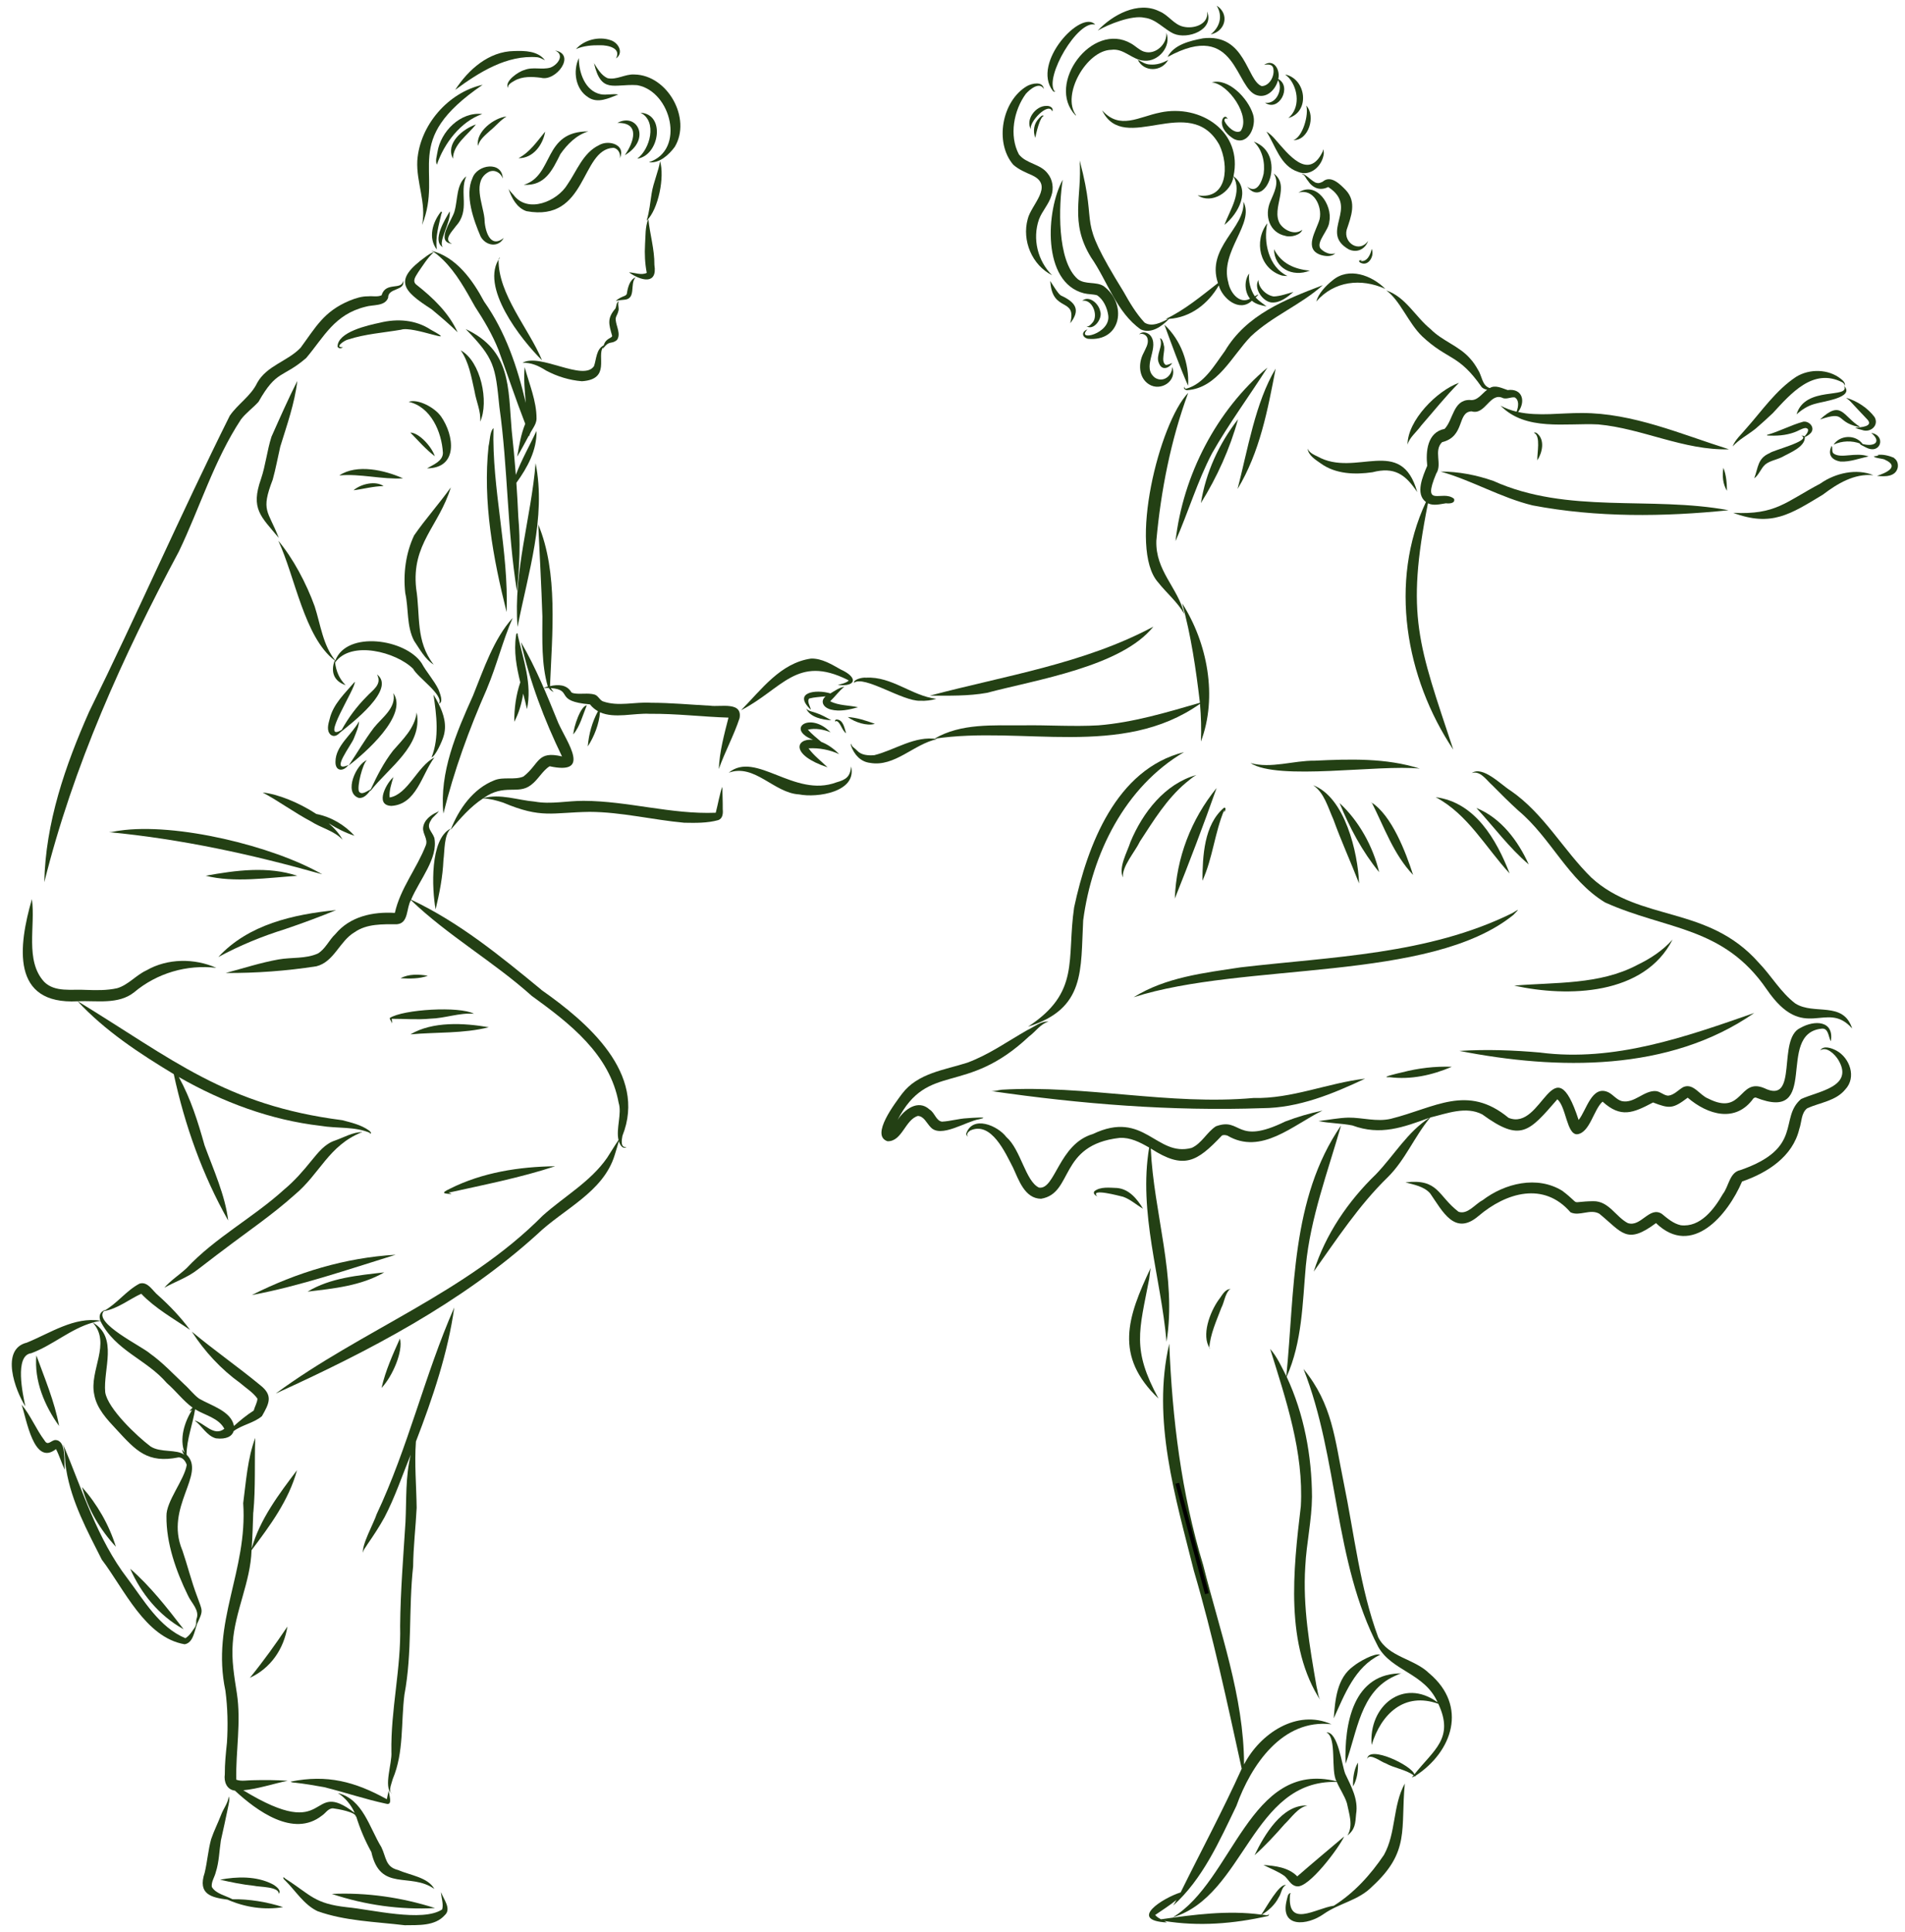 <svg xmlns="http://www.w3.org/2000/svg" xmlns:xlink="http://www.w3.org/1999/xlink" width="495" zoomAndPan="magnify" viewBox="0 0 371.25 376.5" height="502" preserveAspectRatio="xMidYMid meet" version="1.0">
  <defs>
    <clipPath id="6c3ea276d6">
      <path d="M 55 365 L 88 365 L 88 375.871 L 55 375.871 Z M 55 365 " clip-rule="nonzero"/>
    </clipPath>
  </defs>
  <path fill="#234014" d="M 118.375 15.227 C 117.164 14.664 116.43 13.379 115.758 12.301 C 117.164 18.367 119.594 16.297 124.172 16.594 C 130.801 17.762 133.656 29.25 126.461 31.613 C 128.52 31.875 130.352 30.164 131.496 28.621 C 134.832 23.078 130.082 14.613 123.633 14.516 C 121.832 14.395 120.133 15.645 118.375 15.227 Z M 118.375 15.227 " fill-opacity="1" fill-rule="nonzero"/>
  <path fill="#234014" d="M 114.629 18.965 C 116.527 20.223 118.629 19.129 120.492 18.418 C 119.379 18.211 118.172 18.59 117.035 18.359 C 113.992 17.711 112.789 14.082 112.805 11.32 C 111.613 13.855 112.137 17.41 114.637 18.957 Z M 114.629 18.965 " fill-opacity="1" fill-rule="nonzero"/>
  <path fill="#234014" d="M 124.188 30.918 C 128.465 30.344 129.805 22.266 124.824 21.957 C 128.16 23.633 126.68 29.094 124.188 30.918 Z M 124.188 30.918 " fill-opacity="1" fill-rule="nonzero"/>
  <path fill="#234014" d="M 120.32 23.949 C 124.855 23.852 123.516 27.734 121.766 30.238 C 126.949 27.215 124.227 21.84 120.32 23.949 Z M 120.32 23.949 " fill-opacity="1" fill-rule="nonzero"/>
  <path fill="#234014" d="M 100.109 38.02 C 99.766 37.629 99.367 37.234 99.105 36.812 C 99.695 38.57 100.73 40.523 102.598 41.145 C 114.531 43.352 113.086 29.109 119.52 28.801 C 120.441 28.891 121.031 29.977 120.785 30.852 C 122.078 28.25 118.66 27.141 116.73 28.285 C 113.609 29.797 112.43 33.277 110.574 35.961 C 108.57 39.254 102.875 41.645 100.109 38.02 Z M 100.109 38.02 " fill-opacity="1" fill-rule="nonzero"/>
  <path fill="#234014" d="M 93.691 46.129 C 94.691 47.906 97.133 48.312 98.164 46.367 C 95.402 48.602 94.438 44.668 94.41 42.535 C 94.102 39.688 91.953 35.234 95.285 33.477 C 96.398 32.961 97.633 33.664 97.977 34.801 C 97.902 31.332 92.996 32.012 92.074 34.703 C 90.535 38.027 92.312 42.941 93.684 46.129 Z M 93.691 46.129 " fill-opacity="1" fill-rule="nonzero"/>
  <path fill="#234014" d="M 88.598 41.102 C 88.176 42.852 84.738 47.098 88.094 47.512 C 86.285 46.727 88.176 45.043 88.859 44.039 C 91.68 40.965 89.449 37.555 90.863 34.352 C 88.895 35.93 89.23 38.887 88.59 41.102 Z M 88.598 41.102 " fill-opacity="1" fill-rule="nonzero"/>
  <path fill="#234014" d="M 87.645 41.184 C 86.801 42.672 84.078 46.906 86.316 48.176 C 85.305 47.145 87.922 43.254 87.645 41.184 Z M 87.645 41.184 " fill-opacity="1" fill-rule="nonzero"/>
  <path fill="#234014" d="M 85.133 48.625 C 84.789 46.23 85.516 43.824 86.059 41.504 C 86.219 41.707 86.113 41.48 86.09 41.371 C 86.09 41.266 85.977 41.145 85.91 41.273 C 84.289 43.328 83.391 46.352 85.133 48.633 Z M 85.133 48.625 " fill-opacity="1" fill-rule="nonzero"/>
  <path fill="#234014" d="M 82.254 43.832 C 86.539 33.125 77.84 27.574 94.059 16.52 C 87.363 17.992 81.797 24.383 81.324 31.324 C 81.109 35.543 83.137 39.582 82.254 43.832 Z M 82.254 43.832 " fill-opacity="1" fill-rule="nonzero"/>
  <path fill="#234014" d="M 104.754 11.156 C 105.262 11.23 105.758 11.539 106.199 11.738 C 104.82 9.914 102.293 9.871 100.199 9.945 C 95.254 10.012 91.273 13.559 88.707 17.508 C 93.332 14.117 98.738 10.648 104.754 11.156 Z M 104.754 11.156 " fill-opacity="1" fill-rule="nonzero"/>
  <path fill="#234014" d="M 107.266 13.168 C 105.621 13.656 103.828 12.965 102.18 13.648 C 101.074 13.918 98.195 15.867 99.023 17.172 C 98.836 16.48 99.75 16.047 100.25 15.742 C 101.809 14.836 103.699 14.934 105.426 15.152 C 108.336 15.949 112.367 10.609 108.18 9.84 C 110.133 10.691 108.672 12.652 107.266 13.168 Z M 107.266 13.168 " fill-opacity="1" fill-rule="nonzero"/>
  <path fill="#234014" d="M 116.953 8.816 C 118.449 8.793 121.137 9.34 120.043 11.387 C 121.602 10.312 120.539 8.344 119.035 7.844 C 116.754 7.027 113.836 7.746 112.242 9.57 C 113.707 8.918 115.367 8.793 116.961 8.816 Z M 116.953 8.816 " fill-opacity="1" fill-rule="nonzero"/>
  <path fill="#234014" d="M 109.195 30.043 C 110.535 28.137 112.348 26.266 114.664 25.609 C 105.75 25.562 108.031 34.18 102.082 36.012 C 106.207 36.246 107.625 33.199 109.203 30.043 Z M 109.195 30.043 " fill-opacity="1" fill-rule="nonzero"/>
  <path fill="#234014" d="M 101.043 30.82 C 103.887 30.875 105.816 28.203 106.242 25.645 C 104.688 27.523 103.25 29.672 101.043 30.82 Z M 101.043 30.82 " fill-opacity="1" fill-rule="nonzero"/>
  <path fill="#234014" d="M 85.246 29.664 C 85.133 30.457 84.789 31.316 85.141 32.086 C 86.516 27.988 89.742 23.688 93.98 22.219 C 89.734 21.734 85.875 25.625 85.246 29.664 Z M 85.246 29.664 " fill-opacity="1" fill-rule="nonzero"/>
  <path fill="#234014" d="M 92.754 24.246 C 90.184 25.129 86.758 27.926 88.273 30.918 C 88.312 28.137 91.168 26.281 92.754 24.246 Z M 92.754 24.246 " fill-opacity="1" fill-rule="nonzero"/>
  <path fill="#234014" d="M 93.152 28.422 C 93.473 27.148 94.609 26.297 95.539 25.438 C 96.621 24.562 97.512 23.426 98.711 22.699 C 96.332 22.93 92.66 25.652 93.152 28.422 Z M 93.152 28.422 " fill-opacity="1" fill-rule="nonzero"/>
  <path fill="#234014" d="M 127.531 51.609 C 127.562 48.574 126.648 45.648 126.352 42.664 C 125.707 44.195 125.824 45.969 125.707 47.617 C 125.602 49.477 125.684 51.332 126.043 53.168 C 124.988 53.695 123.703 53.105 122.578 53.07 C 124.793 54.656 128.176 55.641 127.531 51.609 Z M 127.531 51.609 " fill-opacity="1" fill-rule="nonzero"/>
  <path fill="#234014" d="M 123.805 54.117 C 123.805 54.117 123.887 54.051 123.895 54.027 C 122.707 54.496 122.348 56.031 122.168 57.184 C 122.145 57.398 121.965 57.527 121.793 57.617 C 121.16 57.895 120.5 58.133 120.008 58.648 C 120.574 58.477 121.211 58.461 121.816 58.387 C 123.957 58.125 122.75 55.387 123.805 54.109 Z M 123.805 54.117 " fill-opacity="1" fill-rule="nonzero"/>
  <path fill="#234014" d="M 119.953 60.094 C 118.27 62.039 118.637 63.121 119.297 65.441 C 119.273 65.934 118.062 65.852 117.656 67.289 C 116.191 68.016 116.23 69.977 115.766 71.328 C 113.723 74.441 105.145 68.688 101.828 70.707 C 103.512 70.59 105.039 71.32 106.422 72.203 C 108.562 73.348 110.984 74.09 113.402 74.285 C 119.125 73.91 116.199 69.316 117.547 67.625 C 117.516 67.746 117.484 67.863 117.457 67.992 C 118.855 66.152 119.055 67.207 120.23 66.25 C 121.047 65.113 120.105 63.609 119.992 62.359 C 119.887 61.785 120.367 61.254 120.477 60.707 C 120.754 60.031 120.281 59.309 120.59 58.68 C 120.074 59.008 120.172 59.578 119.945 60.094 Z M 119.953 60.094 " fill-opacity="1" fill-rule="nonzero"/>
  <path fill="#234014" d="M 97.16 50.547 C 97.207 50.406 97.273 50.211 97.43 50.188 C 93.332 55.738 101.566 66.211 105.637 70.207 C 103.062 64.004 97.059 57.363 97.16 50.547 Z M 97.16 50.547 " fill-opacity="1" fill-rule="nonzero"/>
  <path fill="#234014" d="M 128.633 31.391 C 128.391 33.215 127.309 35.586 126.992 37.695 C 126.707 39.477 126.559 41.289 126.004 43.016 C 128.34 40.777 129.559 34.406 128.625 31.391 Z M 128.633 31.391 " fill-opacity="1" fill-rule="nonzero"/>
  <path fill="#234014" d="M 84.117 60.266 C 85.836 61.707 87.578 63.16 89.18 64.746 C 87.469 60.977 84.406 58.043 81.207 55.523 C 80.195 54.781 81.062 53.801 81.52 53.008 C 82.426 51.715 83.277 50.301 84.438 49.223 C 84.414 48.992 83.172 49.852 82.934 50.039 C 76.582 54.625 78.438 56.602 84.117 60.266 Z M 84.117 60.266 " fill-opacity="1" fill-rule="nonzero"/>
  <path fill="#234014" d="M 84.445 49.23 C 84.445 49.238 84.461 49.238 84.453 49.254 L 84.453 49.23 Z M 84.445 49.23 " fill-opacity="1" fill-rule="nonzero"/>
  <path fill="#234014" d="M 86.277 50.562 C 88.977 53.203 90.75 56.516 92.582 59.77 C 94.332 62.441 95.965 65.203 97.145 68.18 C 98.898 72.945 100.512 77.836 102.359 82.578 C 101.523 84.613 101.172 86.805 100.789 88.969 C 101.605 87.66 102.301 86.246 103.062 84.883 C 103.078 84.93 103.094 84.973 103.102 85.02 C 103.414 83.82 104.566 82.887 104.559 81.539 C 104.574 78.145 103.125 74.82 102.254 71.539 C 102.016 73.836 102.277 76.168 102.465 78.512 C 100.84 71.539 98.516 64.641 94.34 58.754 C 92.105 54.551 88.879 50.023 84.02 48.844 C 84.879 49.223 85.582 49.918 86.27 50.562 Z M 86.277 50.562 " fill-opacity="1" fill-rule="nonzero"/>
  <path fill="#234014" d="M 101.008 100.734 C 100.918 98.512 100.781 96.289 100.633 94.078 C 102.785 91.105 104.641 87.719 104.559 83.965 C 103.227 86.812 101.633 89.582 100.527 92.535 C 100.305 89.641 100.035 86.754 99.719 83.867 C 99 75.383 99.629 68.32 90.758 64.117 C 96.391 69.898 96.531 71.367 97.32 79.273 C 99 91.195 98.82 103.316 100.746 115.195 C 101.254 110.406 101.449 105.543 101.008 100.727 Z M 101.008 100.734 " fill-opacity="1" fill-rule="nonzero"/>
  <path fill="#234014" d="M 104.379 90.254 C 103.512 100.906 100.02 111.355 100.863 122.156 C 102.875 111.781 106.496 100.824 104.379 90.254 Z M 104.379 90.254 " fill-opacity="1" fill-rule="nonzero"/>
  <path fill="#234014" d="M 94.887 134.207 C 96.789 129.707 97.977 124.805 99.914 120.395 C 96.211 124.484 94.273 130.371 92.18 135.547 C 88.941 142.742 85.605 150.465 86.414 158.527 C 88.453 150.203 91.43 142.062 94.895 134.207 Z M 94.887 134.207 " fill-opacity="1" fill-rule="nonzero"/>
  <path fill="#234014" d="M 15.133 195.098 C 20.48 200.867 27.129 205.227 33.863 209.297 C 36.031 219.305 39.434 228.895 44.469 237.82 C 43.887 232.922 41.598 227.902 39.863 223.164 C 38.574 218.574 37.168 214.062 34.844 209.859 C 43.395 214.75 52.707 218.238 62.496 219.367 C 65.684 219.918 69.215 219.449 72.191 220.781 C 72.141 220.801 71.816 220.832 71.977 220.848 C 72.68 221.004 72.109 220.391 71.879 220.25 C 70.352 219.164 68.48 218.738 66.695 218.266 C 43.945 215.348 33.742 206.441 15.156 195.094 C 18.805 194.926 23.055 195.797 26.137 193.348 C 30.57 189.617 36.406 187.902 42.16 188.586 C 37.953 186.707 32.66 186.691 28.535 189.078 C 26.504 190.012 24.977 191.93 22.82 192.555 C 20.809 193.004 18.746 192.953 16.703 192.879 C 14.012 192.707 10.703 193.41 8.609 191.309 C 4.801 187.176 6.957 180.355 6.215 175.195 C 3.59 184.328 2.086 195.809 15.125 195.098 Z M 15.133 195.098 " fill-opacity="1" fill-rule="nonzero"/>
  <path fill="#234014" d="M 34.871 107.438 C 38.957 98.918 41.73 89.664 46.961 81.727 C 47.949 80.434 49.301 79.488 50.379 78.293 C 53.953 71.973 55.016 73.758 59.664 69.766 C 63.141 65.66 65.145 61.262 71.234 59.77 C 72.688 59.324 75.012 59.734 75.641 58.012 C 75.582 56.031 79.016 56.742 78.582 54.676 C 78.34 56.66 75.176 54.797 74.367 57.527 C 73.605 57.91 72.617 57.648 71.773 57.738 C 70.5 57.715 69.289 58.109 68.121 58.582 C 63.098 60.684 61.555 63.727 58.578 67.762 C 56.051 70.41 52.016 71.215 50.133 74.574 C 48.898 77.18 46.379 78.676 44.777 81.008 C 35.293 100.039 26.758 119.602 17.355 138.711 C 12.699 149.223 8.871 160.309 8.633 171.902 C 14.285 149.223 23.848 128.008 34.871 107.438 Z M 34.871 107.438 " fill-opacity="1" fill-rule="nonzero"/>
  <path fill="#234014" d="M 54.621 87.023 C 55.914 82.824 57.418 78.637 57.941 74.223 C 56.184 77.703 54.508 81.496 52.906 85.094 C 52.047 87.785 51.77 90.629 50.867 93.312 C 48.801 99.164 50.828 100.594 54.328 104.812 C 52.219 99.371 50.777 99.629 53.148 93.457 C 53.738 91.34 54.125 89.168 54.621 87.023 Z M 54.621 87.023 " fill-opacity="1" fill-rule="nonzero"/>
  <path fill="#234014" d="M 87.855 94.965 C 85.582 98.16 82.926 101.109 80.703 104.324 C 79.066 107.789 78.559 111.762 78.977 115.555 C 79.656 118.629 79.215 121.992 80.691 124.852 C 81.797 126.48 82.812 128.426 84.512 129.496 C 80.938 124.875 81.953 119.965 81.102 114.676 C 80.152 105.961 85.535 102.566 87.855 94.973 Z M 87.855 94.965 " fill-opacity="1" fill-rule="nonzero"/>
  <path fill="#234014" d="M 85.957 81.164 C 84.773 79.438 81.461 77.648 79.641 78.293 C 83.965 79.273 86.082 84.148 86.316 88.234 C 86.309 89.859 84.445 90.539 83.219 91.258 C 89.344 91.211 88.535 84.859 85.957 81.156 Z M 85.957 81.164 " fill-opacity="1" fill-rule="nonzero"/>
  <path fill="#234014" d="M 84.742 88.898 C 84.078 86.934 81.617 84.316 79.973 84.285 C 81.52 85.871 82.965 87.547 84.742 88.898 Z M 84.742 88.898 " fill-opacity="1" fill-rule="nonzero"/>
  <path fill="#234014" d="M 83.98 64.258 C 81.012 62.301 77.43 62.039 74.031 62.883 C 71.727 63.375 65.789 64.664 65.781 67.551 C 65.992 67.949 66.523 67.934 66.812 67.641 C 65.027 67.77 67.188 66.242 67.898 66.137 C 71.184 65.066 74.758 64.828 78.16 64.246 C 80.48 63.43 89.914 67.492 83.98 64.258 Z M 83.98 64.258 " fill-opacity="1" fill-rule="nonzero"/>
  <path fill="#234014" d="M 89.785 68.254 C 91.402 70.582 91.852 73.445 92.484 76.258 C 92.801 78.219 93.758 80.156 93.578 82.16 C 95.336 78.344 93.715 70.402 89.785 68.262 Z M 89.785 68.254 " fill-opacity="1" fill-rule="nonzero"/>
  <path fill="#234014" d="M 95.215 86.918 C 94.051 97.703 96.098 108.805 98.727 119.262 C 99.168 107.324 95.836 95.258 96.176 83.426 C 95.473 83.969 95.457 85.996 95.215 86.918 Z M 95.215 86.918 " fill-opacity="1" fill-rule="nonzero"/>
  <path fill="#234014" d="M 101.965 135.168 C 102.227 136.168 102.48 137.164 102.695 138.168 C 103.75 133.363 101.973 128.457 100.902 123.789 C 100.93 123.117 100.566 123.398 100.566 123.863 C 100.102 126.969 100.664 129.977 101.395 132.953 C 100.559 135.414 100.207 138.031 100.223 140.641 C 101.117 138.945 101.664 137.082 101.957 135.168 Z M 101.965 135.168 " fill-opacity="1" fill-rule="nonzero"/>
  <path fill="#234014" d="M 117.484 136.656 C 116.828 136.371 116.582 135.555 115.871 135.332 C 114.562 134.965 113.168 135.332 111.832 135.09 C 111.664 135.055 111.492 135.008 111.359 134.906 C 110.469 133.355 108.758 133.332 107.184 133.691 C 107.605 123.52 108.809 111.551 104.895 102.199 C 105.172 108.16 105.508 114.141 105.703 120.102 C 105.695 124.625 105.496 129.398 106.758 133.766 C 106.469 133.828 106.191 133.918 105.973 134.082 C 106.273 134.023 106.594 134.023 106.922 134.035 C 107.156 134.375 107.461 134.656 107.902 134.844 C 107.68 134.613 107.484 134.352 107.336 134.066 C 111.832 134.426 107.828 136.641 114.973 137.246 C 115.43 137.828 115.961 138.254 116.535 138.578 C 115.391 140.695 114.746 143.035 114.547 145.438 C 115.793 143.535 116.766 141.047 116.926 138.781 C 119.754 140.059 123.598 138.906 126.613 139.086 C 131.742 139.027 136.844 139.668 141.969 139.828 C 141.129 143.117 140.227 146.426 140.082 149.844 C 141.266 146.5 143.023 143.305 144.129 139.926 C 144.723 136.633 140.391 137.793 138.414 137.508 C 134.562 137.305 130.719 136.934 126.859 136.934 C 123.746 136.723 120.5 137.73 117.492 136.656 Z M 117.484 136.656 " fill-opacity="1" fill-rule="nonzero"/>
  <path fill="#234014" d="M 140.75 153.344 C 140.277 154.57 139.902 156.793 139.484 158.363 C 130.824 158.707 122.387 156.074 113.738 156.043 C 110.535 156.023 107.371 156.77 104.172 156.188 C 100.871 155.91 97.512 154.602 94.223 155.512 C 98.285 152.609 100.961 154.93 103.48 152.953 C 104.852 151.953 105.734 150.148 107.117 149.305 C 115.258 151.07 110.609 144.848 108.809 140.883 C 106.625 135.512 104.453 130.133 101.523 125.113 C 103.25 132.824 106.078 140.277 109.527 147.391 C 104.633 146.23 105.203 148.789 102.016 151.301 C 100.297 152.043 98.156 151.301 96.352 152.035 C 92.195 153.656 89.41 157.645 87.832 161.676 C 89.645 159.531 91.691 157.152 94.152 155.566 C 95.465 155.617 96.793 155.969 98.051 156.387 C 105.578 159.559 107.523 158.297 114.918 158.191 C 121.082 158.215 127.219 159.754 133.336 160.309 C 135.551 160.352 137.863 160.391 140 159.793 C 140.867 159.457 140.922 158.469 140.848 157.676 C 140.863 156.23 140.793 154.781 140.766 153.352 Z M 140.75 153.344 " fill-opacity="1" fill-rule="nonzero"/>
  <path fill="#234014" d="M 114.336 137.461 C 114.336 137.461 114.387 137.441 114.418 137.434 C 113.16 137.41 111.777 141.711 111.727 143.102 C 113.051 141.457 113.566 139.379 114.336 137.461 Z M 114.336 137.461 " fill-opacity="1" fill-rule="nonzero"/>
  <path fill="#234014" d="M 165.18 132.473 C 165.18 132.473 165.391 132.555 165.391 132.621 C 164.812 133.125 164 133.258 163.266 133.469 C 167.035 133.836 167.133 131.934 163.879 130.469 C 162.082 129.465 160.199 128.277 158.074 128.32 C 152.105 129.16 148.379 134.383 144.43 138.375 C 144.445 138.344 144.406 138.375 144.414 138.391 C 152.5 134.215 155.293 127.535 165.188 132.465 Z M 165.18 132.473 " fill-opacity="1" fill-rule="nonzero"/>
  <path fill="#234014" d="M 161.992 140.336 C 161.051 139.812 160.117 139.266 159.082 138.93 C 158.434 138.66 157.617 138.613 157.117 138.078 C 157.855 139.758 160.309 140.262 161.992 140.336 Z M 161.992 140.336 " fill-opacity="1" fill-rule="nonzero"/>
  <path fill="#234014" d="M 164.566 133.805 C 164.566 133.805 164.566 133.805 164.559 133.812 C 164.559 133.812 164.574 133.812 164.582 133.812 Z M 164.566 133.805 " fill-opacity="1" fill-rule="nonzero"/>
  <path fill="#234014" d="M 161.785 136.641 C 162.742 135.742 163.52 134.613 164.551 133.812 C 163.625 133.934 162.688 134.605 161.828 135.113 C 159.023 134.254 154.402 134.883 158.016 138.285 C 157.926 137.641 157.191 136.656 157.707 136.102 C 158.73 135.832 159.824 135.801 160.895 135.684 C 159.84 136.566 160.324 137.828 161.902 138.25 C 163.652 138.711 165.516 138.277 167.223 137.809 C 165.449 137.402 163.445 137.508 161.793 136.641 Z M 161.785 136.641 " fill-opacity="1" fill-rule="nonzero"/>
  <path fill="#234014" d="M 179.332 136.543 C 180.387 136.594 181.457 136.469 182.469 136.168 C 177.695 135.602 173.812 131.762 168.785 132.047 C 168.008 131.949 166.324 132.414 166.422 133.035 C 168.434 131.516 175.914 136.684 179.332 136.543 Z M 179.332 136.543 " fill-opacity="1" fill-rule="nonzero"/>
  <path fill="#234014" d="M 192.332 135 C 201.91 132.445 218.531 129.906 224.77 122.098 C 211.332 129.309 195.879 131.652 181.27 135.531 C 181.27 135.527 181.242 135.531 181.246 135.547 C 184.938 135.547 188.684 135.652 192.328 135 Z M 192.332 135 " fill-opacity="1" fill-rule="nonzero"/>
  <path fill="#234014" d="M 199.359 141.332 C 193.547 141.375 187.285 140.883 182.094 143.941 C 199.238 141.367 218.598 147.898 233.855 137.141 C 234.066 139.578 234.148 142.027 234.035 144.488 C 237.328 135.801 235.309 125.238 230.379 117.559 C 232.121 123.832 233.078 130.445 233.844 136.938 C 227.371 138.809 220.828 140.785 214.059 141.332 C 209.164 141.613 204.258 141.254 199.359 141.332 Z M 199.359 141.332 " fill-opacity="1" fill-rule="nonzero"/>
  <path fill="#234014" d="M 162.988 152.445 C 154.773 155.535 147.293 146.191 142.012 150.562 C 147.086 148.723 150.805 154.52 155.738 154.789 C 159.242 155.492 167.059 154.324 165.859 149.34 C 165.703 151.363 164.844 151.93 162.988 152.445 Z M 162.988 152.445 " fill-opacity="1" fill-rule="nonzero"/>
  <path fill="#234014" d="M 163.551 146.957 C 162.367 145.742 161.148 144.98 160.047 144.555 C 159.16 143.805 158.23 143.051 157.438 142.176 C 158.902 141.816 160.559 142.152 161.852 142.684 C 157.82 138.562 153.07 142.039 158.434 144.148 C 155.059 143.805 153.961 147.082 161.27 149.516 C 160.047 148.301 158.582 147.227 157.574 145.812 C 159.629 145.691 161.746 146.102 163.559 146.957 Z M 163.551 146.957 " fill-opacity="1" fill-rule="nonzero"/>
  <path fill="#234014" d="M 163.562 146.965 C 163.562 146.965 163.551 146.965 163.551 146.957 C 163.551 146.957 163.559 146.957 163.562 146.957 Z M 163.562 146.965 " fill-opacity="1" fill-rule="nonzero"/>
  <path fill="#234014" d="M 161.852 142.699 C 161.852 142.699 161.844 142.699 161.836 142.699 C 161.836 142.699 161.836 142.699 161.844 142.707 Z M 161.852 142.699 " fill-opacity="1" fill-rule="nonzero"/>
  <path fill="#234014" d="M 164.887 142.863 C 164.566 141.883 164.352 140.23 163.027 140.188 C 162.742 140.199 162.562 140.633 162.949 140.613 C 162.922 140.59 162.832 140.551 162.848 140.484 C 163.715 140.402 164.066 142.398 164.887 142.863 Z M 164.887 142.863 " fill-opacity="1" fill-rule="nonzero"/>
  <path fill="#234014" d="M 170.379 147.148 C 169.191 147.227 167.875 147.172 167.012 146.238 C 166.707 145.848 165.84 145.43 165.922 144.949 C 165.75 144.973 165.801 145.191 165.848 145.309 C 166.453 146.992 167.68 148.43 169.543 148.645 C 174.387 149.508 178.098 144.938 182.648 144.016 C 178.254 143.289 174.434 146.141 170.379 147.148 Z M 170.379 147.148 " fill-opacity="1" fill-rule="nonzero"/>
  <path fill="#234014" d="M 170.492 141.031 C 168.793 140.426 167.051 139.828 165.219 139.715 C 166.562 140.711 168.98 141.531 170.492 141.031 Z M 170.492 141.031 " fill-opacity="1" fill-rule="nonzero"/>
  <path fill="#234014" d="M 23.254 161.855 C 22.574 161.922 21.91 162.156 21.227 162.141 C 35.352 163.488 49.145 166.488 62.789 170.355 C 53.199 164.828 34.23 160.234 23.254 161.855 Z M 23.254 161.855 " fill-opacity="1" fill-rule="nonzero"/>
  <path fill="#234014" d="M 57.941 170.652 C 52.16 168.723 45.949 169.582 40.086 170.637 C 45.605 172.043 52.203 171.027 57.941 170.652 Z M 57.941 170.652 " fill-opacity="1" fill-rule="nonzero"/>
  <path fill="#234014" d="M 42.531 186.488 C 46.676 184.238 51.098 182.422 55.637 181.016 C 55.602 181.027 55.562 181.035 55.52 181.051 C 58.879 179.914 62.242 178.672 65.504 177.332 C 57.195 178.156 48.391 180.117 42.531 186.496 Z M 42.531 186.488 " fill-opacity="1" fill-rule="nonzero"/>
  <path fill="#234014" d="M 61.652 158.609 C 58.27 156.379 54.09 154.707 51.195 154.422 C 54.418 156.148 57.383 158.355 60.621 160.062 C 62.594 161.34 65.137 161.871 66.754 163.621 C 66.191 162.539 65.25 161.445 64.066 160.422 C 65.633 161.43 67.328 162.27 69.086 162.844 C 67.129 160.703 64.516 159.172 61.652 158.602 Z M 61.652 158.609 " fill-opacity="1" fill-rule="nonzero"/>
  <path fill="#234014" d="M 105.5 192.855 C 97.52 186.289 89.508 179.719 80.113 175.297 C 81.789 171.371 85.445 167.191 84.641 163.246 C 84.168 161.918 82.973 161.34 83.996 159.82 C 84.176 159.262 85.688 158.215 85.484 157.953 C 85.531 158.078 85.355 158.152 85.254 158.215 C 83.945 158.773 82.605 159.793 82.453 161.309 C 82.367 162.5 83.449 163.504 82.98 164.715 C 81.234 169.219 78.012 173.094 76.949 177.879 C 72.664 177.617 68.211 178.559 65.355 182.008 C 64.113 183.168 63.434 184.891 61.957 185.785 C 59.566 186.863 56.828 186.496 54.293 186.945 C 50.805 187.566 47.387 188.68 43.984 189.586 C 49.879 189.625 55.855 189.184 61.676 188.277 C 65.129 187.402 66.164 183.371 69.102 181.641 C 71.496 179.961 74.57 180.094 77.383 180.086 C 79.664 179.875 79.156 176.922 80.082 175.387 C 87.266 182.293 96.168 187.355 103.617 194.039 C 110.977 199.371 118.848 205.391 120.566 214.895 C 121.227 216.934 120.016 219.98 120.539 222.133 C 119.766 223.254 119.055 224.461 118.309 225.605 C 115.086 230.258 109.938 233.129 105.77 236.863 C 90.848 251.914 70.555 259.141 53.77 271.504 C 53.77 271.504 53.77 271.504 53.77 271.512 C 71.805 263.305 89.883 253.902 104.648 240.535 C 109.797 235.574 117.566 232.328 119.789 225.074 C 120.074 224.176 120.336 223.27 120.598 222.367 C 120.801 223 121.316 224.027 122.109 223.48 C 120.859 223.719 121.16 222.074 121.301 221.312 C 126.156 209.164 114.441 199.145 105.496 192.879 Z M 105.5 192.855 " fill-opacity="1" fill-rule="nonzero"/>
  <path fill="#234014" d="M 84.895 177.176 C 85.648 174.059 86.277 170.84 86.418 167.617 C 86.676 165.746 86.496 162.664 87.871 161.422 C 83.719 163.434 84.176 173.211 84.887 177.176 Z M 84.895 177.176 " fill-opacity="1" fill-rule="nonzero"/>
  <path fill="#234014" d="M 20.504 255.203 L 20.496 255.211 Z M 20.504 255.203 " fill-opacity="1" fill-rule="nonzero"/>
  <path fill="#234014" d="M 70.547 220.594 C 68.797 220.578 66.965 221.641 65.289 222.23 C 63.277 222.891 62.012 224.57 60.711 226.137 C 59.086 228.156 57.383 230.109 55.383 231.77 C 49.34 237.266 41.957 241.117 36.355 247.109 C 34.949 248.414 33.273 249.473 32.016 250.918 C 34.141 249.723 36.52 248.938 38.465 247.418 C 40.176 246.145 41.836 244.801 43.566 243.535 C 48.211 239.988 53.07 236.715 57.426 232.801 C 62.371 228.688 64.023 223.227 70.488 220.621 C 70.5 220.66 70.41 220.734 70.434 220.758 C 70.488 220.703 70.547 220.668 70.539 220.586 Z M 70.547 220.594 " fill-opacity="1" fill-rule="nonzero"/>
  <path fill="#234014" d="M 49.078 252.34 C 58.562 250.559 67.891 247.336 77.105 244.484 C 67.309 245.055 57.816 247.926 49.086 252.332 Z M 49.078 252.34 " fill-opacity="1" fill-rule="nonzero"/>
  <path fill="#234014" d="M 59.926 251.688 C 59.934 251.688 59.945 251.68 59.953 251.672 C 59.953 251.672 59.938 251.672 59.934 251.672 C 59.934 251.672 59.934 251.672 59.934 251.68 Z M 59.926 251.688 " fill-opacity="1" fill-rule="nonzero"/>
  <path fill="#234014" d="M 74.887 247.918 C 69.812 248.508 64.367 248.98 59.945 251.672 C 65.035 251.066 70.352 250.551 74.887 247.918 Z M 74.887 247.918 " fill-opacity="1" fill-rule="nonzero"/>
  <path fill="#234014" d="M 108.188 227.242 C 101.164 227.332 94.004 228.441 87.676 231.625 C 85.883 232.473 86.367 232.57 87.984 232.66 C 87.848 232.531 87.602 232.457 87.414 232.391 C 94.371 230.84 101.426 229.473 108.188 227.242 Z M 108.188 227.242 " fill-opacity="1" fill-rule="nonzero"/>
  <path fill="#234014" d="M 75.969 198.348 C 75.918 198.711 76.402 199.035 76.297 199.414 C 76.492 199.199 76.367 198.789 76.336 198.512 C 78.82 198.504 81.34 198.727 83.832 198.488 C 86.695 198.422 89.508 197.305 92.367 197.531 C 89.562 196.012 78.566 196.664 75.961 198.352 Z M 75.969 198.348 " fill-opacity="1" fill-rule="nonzero"/>
  <path fill="#234014" d="M 79.973 201.555 C 79.973 201.555 79.988 201.555 79.988 201.547 C 79.988 201.547 79.988 201.547 79.98 201.547 C 79.98 201.547 79.98 201.562 79.973 201.555 Z M 79.973 201.555 " fill-opacity="1" fill-rule="nonzero"/>
  <path fill="#234014" d="M 79.988 201.547 C 85.043 201.078 90.281 201.422 95.262 200.156 C 90.406 199.32 84.324 198.973 79.988 201.547 Z M 79.988 201.547 " fill-opacity="1" fill-rule="nonzero"/>
  <path fill="#234014" d="M 83.375 190.133 C 81.641 189.816 79.648 189.75 78.07 190.609 C 79.844 190.707 81.684 190.738 83.375 190.133 Z M 83.375 190.133 " fill-opacity="1" fill-rule="nonzero"/>
  <path fill="#234014" d="M 73.395 295.059 C 72.863 296.75 70.328 301.254 70.793 302.645 C 70.809 302.645 70.777 302.629 70.77 302.621 C 70.75 301.957 71.34 301.41 71.645 300.852 C 72.797 299.188 73.957 297.43 74.938 295.629 C 76.988 291.723 78.371 287.512 80.055 283.441 C 78.992 287.691 79.23 292.18 79.023 296.547 C 78.602 303.281 78.043 310.043 77.98 316.789 C 78.191 325.051 76.121 333.145 76.277 341.418 C 76.434 343.547 74.727 348.148 76.27 349.422 C 76.254 349.414 76.215 349.465 76.188 349.449 C 75.77 348.559 76.32 347.512 76.555 346.594 C 78.738 341.418 78.125 335.68 78.812 330.219 C 80.367 321.953 79.598 313.535 80.512 305.203 C 80.547 301.387 81.012 297.602 81.199 293.797 C 81.145 289.496 80.742 285.164 81.055 280.879 C 84.332 272.395 87.324 263.477 88.527 254.754 C 82.762 267.898 79.547 282.027 73.391 295.066 Z M 73.395 295.059 " fill-opacity="1" fill-rule="nonzero"/>
  <path fill="#234014" d="M 49.375 294.664 C 49.824 289.832 49.578 284.984 49.742 280.168 C 48.246 284.168 47.949 288.648 47.395 292.883 C 48.293 306.168 41.09 316.043 43.93 329.434 C 44.371 332.785 44.441 336.18 44.23 339.555 C 44.012 341.609 43.797 343.66 43.812 345.727 C 43.602 347.168 44.188 348.719 45.777 348.902 C 50.02 352.824 57.188 358.105 62.707 353.789 C 63.453 353.324 63.91 352.352 64.883 352.352 C 65.609 352.426 69.672 353.109 69.32 354.059 C 69.363 354.004 69.387 353.945 69.402 353.887 C 70.156 356.324 71.129 358.637 72.371 360.871 C 74.105 368.734 79.949 364.727 84.652 368.062 C 83.391 365.766 79.852 365.383 77.586 364.375 C 75.078 363.77 75.273 361.859 74.324 359.922 C 71.984 356.129 70.742 350.578 65.84 349.375 C 67.293 350.273 68.445 351.703 69.125 353.25 C 59.926 346.188 64.816 359.457 47.41 348.836 C 50.328 348.559 53.199 347.566 56.059 346.98 C 53.82 346.832 51.523 346.809 49.273 346.875 C 48.211 346.863 47.059 347.145 46.039 346.766 C 45.938 341.16 47.02 335.535 46.16 329.934 C 45.66 326.711 45.09 323.457 45.359 320.18 C 45.758 313.977 48.832 308.285 49.023 302.055 C 52.633 297.258 56.281 292.336 57.883 286.465 C 54.359 291.117 50.648 296.031 49.047 301.719 C 49.211 299.375 49.281 297.02 49.355 294.672 Z M 49.375 294.664 " fill-opacity="1" fill-rule="nonzero"/>
  <path fill="#234014" d="M 75.387 350.578 C 69.156 347.133 63.754 345.727 56.707 347.133 C 56.684 347.117 56.707 347.07 56.684 347.07 C 56.559 347.324 57.418 347.34 57.523 347.355 C 59.406 347.566 61.285 347.887 63.156 348.223 C 67.219 349.234 71.184 350.586 75.281 351.461 C 76.672 351.836 75.707 349.512 75.773 348.809 C 75.633 349.367 75.512 349.996 75.387 350.578 Z M 75.387 350.578 " fill-opacity="1" fill-rule="nonzero"/>
  <path fill="#234014" d="M 48.68 326.926 C 52.715 325.086 55.324 321.316 56.012 316.934 C 53.715 320.352 51.32 323.695 48.727 326.883 C 48.75 326.785 48.688 326.883 48.68 326.926 Z M 48.68 326.926 " fill-opacity="1" fill-rule="nonzero"/>
  <path fill="#234014" d="M 10.824 280.586 C 9.957 280.602 9.348 281.828 8.684 280.684 C 7.039 278.508 5.918 275.691 4.203 273.695 C 5.152 276.32 6.551 285.809 10.914 282.352 C 11.578 283.645 11.988 285.059 12.617 286.375 C 12.43 284.828 13.008 280.707 10.824 280.586 Z M 10.824 280.586 " fill-opacity="1" fill-rule="nonzero"/>
  <path fill="#234014" d="M 35.508 302.016 C 32.039 293.594 40.242 287.227 36.355 283.43 C 36.383 280.457 37.559 277.52 38.023 274.594 C 39.938 275.777 42.586 276.262 43.723 278.395 C 41.656 280.008 39.871 277.266 37.918 276.777 C 39.375 277.816 40.242 279.746 42.074 280.258 C 44.117 280.512 45.242 279.844 45.539 278.844 C 47.215 277.602 49.473 277.285 51.047 275.934 C 52.43 273.488 53.305 271.922 50.699 269.887 C 46.348 266.297 41.711 263.082 37.379 259.461 C 39.875 263.344 43.07 266.793 46.82 269.492 C 47.949 270.473 49.293 271.289 50.168 272.516 C 50.156 273.262 49.641 274.086 49.445 274.848 C 48.059 275.73 46.805 276.762 45.594 277.848 C 45.055 274.938 41.117 273.875 38.809 272.527 C 37.723 271.742 36.93 270.629 35.926 269.746 C 33.75 267.703 31.715 265.504 29.277 263.762 C 27.684 262.324 18.094 257.785 20.262 255.438 C 20.258 255.48 20.367 255.48 20.391 255.445 C 23.016 254.949 25.148 253.184 27.527 252.086 C 30.266 254.949 33.758 256.887 37.035 259.125 C 35.23 256.691 33.121 254.457 30.855 252.43 C 29.762 251.57 28.805 249.602 27.184 250.117 C 24.617 251.465 22.836 253.984 20.301 255.406 C 20.359 255.348 20.43 255.277 20.512 255.211 C 19.418 255.645 19.246 256.43 19.555 257.336 C 14.465 256.527 9.805 259.746 5.234 261.609 C -0.016 262.887 2.977 270.965 4.945 274.031 C 4.465 271.797 2.758 264.07 6.094 263.672 C 10.301 262.117 13.762 258.906 18.078 257.703 C 21.746 261.75 17.355 267.047 18.363 271.715 C 18.844 274.461 20.863 276.574 22.703 278.543 C 26.531 282.703 28.754 285.188 34.812 283.965 C 35.605 283.965 36.129 284.656 36.391 285.418 C 35.98 288.273 32.359 292.539 32.441 295.41 C 32.383 300.715 34.328 306.176 36.637 310.895 C 37.312 312.391 38.957 313.73 38.293 315.465 C 38.156 315.879 38.352 316.609 38.016 316.871 C 38.074 316.871 38.125 316.844 38.164 316.805 C 37.551 317.664 37.035 318.652 36.129 319.207 C 31.004 317.047 28.059 311.824 24.84 307.559 C 18.934 299.863 16.008 290.207 12.305 281.43 C 12.781 283.023 12.566 284.781 12.918 286.422 C 13.949 292.668 17.016 298.301 19.836 303.887 C 24.191 309.609 28.289 319.059 35.973 320.383 C 37.656 320.133 37.879 317.809 38.387 316.516 C 38.367 316.543 38.344 316.574 38.32 316.605 C 39.684 313.656 39.496 314.082 38.41 311.039 C 37.289 308.082 36.539 305.008 35.523 302.023 Z M 29.344 281.844 C 26.703 279.852 20.996 274.473 20.504 271.281 C 20.082 266.754 23.07 260.598 18.094 257.695 C 18.566 257.562 19.051 257.457 19.555 257.375 C 22.492 263.238 28.535 264.832 32.523 269.5 C 34.266 270.996 35.68 272.934 37.535 274.281 C 37.25 274.578 36.512 275.266 37.43 274.734 C 35.941 277.078 34.926 280.359 35.98 283.047 C 35.828 282.875 35.629 282.645 35.539 282.395 C 35.465 282.809 35.672 283.152 35.906 283.465 C 34.445 282.328 31.281 283.105 29.352 281.844 Z M 29.344 281.844 " fill-opacity="1" fill-rule="nonzero"/>
  <path fill="#234014" d="M 7.09 264.105 C 6.633 269.043 8.676 273.898 11.512 277.848 C 10.68 273.195 8.625 268.348 7.09 264.105 Z M 7.09 264.105 " fill-opacity="1" fill-rule="nonzero"/>
  <path fill="#234014" d="M 15.41 284.992 C 15.41 284.992 15.418 284.992 15.41 284.992 C 15.41 284.934 15.379 284.945 15.41 284.992 Z M 15.41 284.992 " fill-opacity="1" fill-rule="nonzero"/>
  <path fill="#234014" d="M 35.742 317.402 C 32.562 313.273 29.301 309.086 25.371 305.66 C 27.52 310.551 30.988 314.77 35.68 317.402 C 35.68 317.402 35.645 317.391 35.645 317.391 C 35.703 317.41 35.727 317.441 35.746 317.418 C 35.762 317.402 35.742 317.359 35.742 317.402 Z M 35.742 317.402 " fill-opacity="1" fill-rule="nonzero"/>
  <path fill="#234014" d="M 22.582 301.383 C 21.25 297.094 18.953 293.102 15.984 289.75 C 17.152 294.102 19.555 298.105 22.582 301.387 Z M 22.582 301.383 " fill-opacity="1" fill-rule="nonzero"/>
  <path fill="#234014" d="M 45.309 370.066 C 43.977 369.348 42.062 369.004 41.277 367.664 C 41.141 366.664 41.836 365.742 42.055 364.785 C 42.703 362.789 42.727 360.672 43.043 358.613 C 43.543 356.488 43.969 354.355 44.426 352.227 C 44.551 351.543 44.836 350.641 44.566 350.043 C 44.453 351.32 43.535 352.406 43.094 353.602 C 42.48 355.203 41.695 356.734 41.148 358.359 C 40.559 360.5 40.406 362.727 39.891 364.891 C 38.465 369.133 41.23 369.723 44.336 370.141 C 47.707 371.621 51.508 372.215 55.16 371.602 C 52.094 370.598 48.508 370.008 45.316 370.066 Z M 45.309 370.066 " fill-opacity="1" fill-rule="nonzero"/>
  <g clip-path="url(#6c3ea276d6)">
    <path fill="#234014" d="M 85.941 368.66 C 85.984 369.758 86.473 370.984 86.172 372.047 C 82.387 374.586 72.289 372.047 67.621 371.621 C 61.195 370.902 60.637 369.266 55.594 366.043 C 55.016 365.441 55.137 366.086 55.555 366.387 C 57.613 368.422 59.207 371.113 61.875 372.387 C 67.27 374.324 73.18 374.441 78.863 375.129 C 81.52 375.086 84.75 375.332 86.676 373.172 C 88.059 371.93 86.391 370.008 85.941 368.668 Z M 85.941 368.66 " fill-opacity="1" fill-rule="nonzero"/>
  </g>
  <path fill="#234014" d="M 64.668 369.027 C 71.113 371.188 77.988 372.152 84.773 371.785 C 78.312 369.715 71.465 368.719 64.668 369.027 Z M 64.668 369.027 " fill-opacity="1" fill-rule="nonzero"/>
  <path fill="#234014" d="M 42.863 366.25 C 45.047 366.762 47.262 367.203 49.496 367.441 C 50.527 367.695 54.449 367.59 54.312 369.02 C 54.957 368.309 53.641 367.41 53.059 367.105 C 49.945 365.527 46.191 365.629 42.863 366.258 Z M 42.863 366.25 " fill-opacity="1" fill-rule="nonzero"/>
  <path fill="#234014" d="M 74.359 270.434 C 76.539 268.117 78.602 263.254 77.938 260.816 C 76.547 263.926 75.117 267.074 74.359 270.434 Z M 74.359 270.434 " fill-opacity="1" fill-rule="nonzero"/>
  <path fill="#234014" d="M 78.535 93.207 C 74.98 91.594 69.492 90.352 66.125 92.641 C 70.211 92.25 74.406 93.449 78.535 93.207 Z M 78.535 93.207 " fill-opacity="1" fill-rule="nonzero"/>
  <path fill="#234014" d="M 74.75 94.719 C 73.246 93.637 70.367 94.25 68.902 95.527 C 70.824 95.289 72.812 94.727 74.75 94.719 Z M 74.75 94.719 " fill-opacity="1" fill-rule="nonzero"/>
  <path fill="#234014" d="M 229.086 105.438 C 231.574 99.805 233.34 93.801 236.207 88.316 C 239.48 82.562 243.453 77.191 247 71.621 C 237.066 79.961 230.551 92.566 229.086 105.438 Z M 229.086 105.438 " fill-opacity="1" fill-rule="nonzero"/>
  <path fill="#234014" d="M 234.035 98.02 C 237.172 92.984 239.699 87.41 241.27 81.688 C 237.551 86.453 234.996 92.043 234.035 98.02 Z M 234.035 98.02 " fill-opacity="1" fill-rule="nonzero"/>
  <path fill="#234014" d="M 241.18 95.273 C 245.52 88.105 247.051 79.902 248.602 71.828 C 244.652 78.359 243.133 87.742 241.18 95.273 Z M 241.18 95.273 " fill-opacity="1" fill-rule="nonzero"/>
  <path fill="#234014" d="M 230.812 119.645 C 229.512 114.453 225.148 111.223 225.352 105.348 C 226.227 95.648 228.18 85.684 231.562 76.543 C 225.906 82.383 219.867 106.891 225.668 113.438 C 227.328 115.547 229.445 117.273 230.812 119.645 Z M 230.812 119.645 " fill-opacity="1" fill-rule="nonzero"/>
  <path fill="#234014" d="M 256.711 88.922 C 255.969 88.578 255.16 88.195 254.824 87.398 C 254.988 88.766 256.375 89.574 257.414 90.312 C 260.285 92.387 264.055 92.512 267.453 92.02 C 271.73 90.914 273.871 92.402 276.195 95.895 C 273.07 84.68 264.234 93.172 256.719 88.922 Z M 256.711 88.922 " fill-opacity="1" fill-rule="nonzero"/>
  <path fill="#234014" d="M 259.664 54.648 C 258.363 55.703 256.965 57.137 256.516 58.754 C 259.992 54.738 265.254 54.16 269.965 56.285 C 267.355 53.645 262.82 51.953 259.672 54.648 Z M 259.664 54.648 " fill-opacity="1" fill-rule="nonzero"/>
  <path fill="#234014" d="M 256.508 58.77 C 256.508 58.77 256.508 58.762 256.508 58.754 C 256.508 58.754 256.508 58.754 256.5 58.762 Z M 256.508 58.77 " fill-opacity="1" fill-rule="nonzero"/>
  <path fill="#234014" d="M 277.117 65.5 C 282.254 70.32 284.191 68.867 288.777 75.457 C 289.078 75.734 289.438 75.875 289.816 75.938 C 288.711 76.773 287.918 78.152 286.445 77.934 C 283.191 77.867 283.234 81.777 281.531 83.566 C 278.164 84.227 277.828 87.934 278.141 90.754 C 277.281 92.797 275.754 96.223 277.887 97.816 C 270.629 113.352 273.891 132.105 283.219 146.066 C 276.449 125.59 273.914 120.027 278.281 98.07 C 279.406 98.602 280.648 98.227 281.797 98.062 C 282.406 98.152 283.668 98.102 283.363 97.188 C 281.109 95.316 276.988 99.223 279.898 92.266 C 281.117 90.449 279.336 87.824 281.035 86.156 C 285.578 85.047 283.914 80.27 286.781 80.148 C 289.496 80.977 290.363 76.258 292.953 77.59 C 293.723 77.801 294.441 77.328 295.203 77.434 C 296.094 77.957 295.93 79.219 295.555 80.215 C 294.477 79.953 293.422 79.578 292.414 79.035 C 292.414 79.035 292.414 79.027 292.414 79.027 C 297.359 84.082 305.102 82.379 311.465 82.699 C 320.098 83.484 328.133 87.793 336.953 87.547 C 327.602 84.605 318.199 80.461 308.266 80.477 C 304.203 80.445 299.855 81.156 295.855 80.281 C 297.387 78.219 296.707 75.621 293.812 76.004 C 292.742 75.66 291.387 74.926 290.332 75.613 C 288.809 75.16 288.832 73.242 288.031 72.047 C 287.598 71.277 287.109 70.52 286.504 69.871 C 284.344 67.387 281.09 66.465 278.777 64.109 C 275.82 61.723 273.945 57.855 270.168 56.594 C 272.844 58.508 274.492 62.98 277.133 65.508 Z M 277.117 65.5 " fill-opacity="1" fill-rule="nonzero"/>
  <path fill="#234014" d="M 270.137 56.578 C 270.137 56.578 270.145 56.578 270.152 56.578 C 270.145 56.578 270.137 56.562 270.129 56.562 C 270.129 56.562 270.129 56.57 270.137 56.578 Z M 270.137 56.578 " fill-opacity="1" fill-rule="nonzero"/>
  <path fill="#234014" d="M 276.988 82.895 C 279.359 80.184 281.746 77.18 284.328 74.59 C 280.039 76.125 274.289 81.941 274.305 86.648 C 274.664 85.25 275.965 84.301 276.988 82.895 Z M 276.988 82.895 " fill-opacity="1" fill-rule="nonzero"/>
  <path fill="#234014" d="M 238.676 68.441 C 236.656 71.18 234.664 74.785 231.188 75.734 C 230.887 75.75 230.762 75.57 230.844 75.324 C 230.492 75.691 231.008 76.004 231.359 76.027 C 237.27 75.613 240.082 69.34 243.754 65.555 C 247.949 61.582 253.477 59.426 257.785 55.566 C 250.434 58.387 242.902 61.305 238.676 68.449 Z M 238.676 68.441 " fill-opacity="1" fill-rule="nonzero"/>
  <path fill="#234014" d="M 222.324 64.191 C 224.363 65.098 226.438 63.586 227.828 62.137 C 232.039 61.844 235.438 59.211 237.516 55.621 C 238.25 58.191 241.539 60.91 243.969 58.598 C 244.719 59.27 245.832 59.523 246.82 59.695 C 246.102 59.164 245.316 58.621 244.695 57.961 C 245.641 57.062 245.113 57.406 244.539 57.73 C 243.688 56.457 243.262 54.797 243.434 53.301 C 242.438 54.656 242.535 56.855 243.605 58.207 C 241.473 59.344 239.707 56.922 239.371 55.02 C 237.648 48.969 244.605 43.578 242.309 39.305 C 242.766 44.383 235 48.215 237.359 55.156 C 234.105 57.691 230.902 60.379 227.168 62.164 C 227.336 62.164 227.5 62.148 227.664 62.145 C 226.316 62.824 224.5 63.789 223.055 62.859 C 221.395 61.074 220.145 58.949 218.957 56.832 C 209.312 41.199 214.273 45.777 210.406 31.25 C 210.898 38.512 208.395 43.23 212.605 50.121 C 215.844 54.773 217.535 60.812 222.316 64.191 Z M 222.324 64.191 " fill-opacity="1" fill-rule="nonzero"/>
  <path fill="#234014" d="M 226.094 21.93 C 221.973 22.727 218.223 25.406 214.781 21.488 C 219.047 30.395 231.844 17.844 237.629 28.234 C 239.527 32.199 239.305 39 233.402 38.062 C 236.102 39.875 240.008 37.414 240.379 34.375 C 242.129 37.504 239.707 40.852 238.621 43.809 C 241.352 41.645 243.875 36.934 240.387 34.344 C 242.227 25.684 234 20.246 226.102 21.922 Z M 226.094 21.93 " fill-opacity="1" fill-rule="nonzero"/>
  <path fill="#234014" d="M 242.309 39.289 C 242.309 39.289 242.309 39.305 242.316 39.312 C 242.316 39.312 242.316 39.305 242.316 39.297 Z M 242.309 39.289 " fill-opacity="1" fill-rule="nonzero"/>
  <path fill="#234014" d="M 247.816 58.934 C 249.445 59.062 250.898 57.895 252.062 56.891 C 250.824 57.215 249.551 57.715 248.242 57.766 C 246.785 57.578 245.168 56.047 245.258 54.543 C 244.254 56.105 246.027 58.754 247.809 58.941 Z M 247.816 58.934 " fill-opacity="1" fill-rule="nonzero"/>
  <path fill="#234014" d="M 234.375 7.484 C 231.914 7.953 228.754 8.695 227.543 11.105 C 241.105 3.637 240.648 17.523 245.055 18.59 C 246.949 19.117 248.594 17.441 249.059 15.621 C 250.113 17.312 248.727 20.418 246.527 20.004 C 249.238 21.906 251.848 16.879 249.109 15.391 C 249.551 13.676 248.25 11.32 246.344 12.645 C 247.148 12.504 248.086 12.457 248.176 13.543 C 248.367 14.902 247.398 16.723 245.895 16.781 C 242.945 15.742 242.766 6.406 234.375 7.477 Z M 234.375 7.484 " fill-opacity="1" fill-rule="nonzero"/>
  <path fill="#234014" d="M 251.258 15.262 C 253.043 17.418 253.387 21.074 251.086 22.996 C 255.363 21.793 254.578 15.375 250.465 14.516 C 250.703 14.762 251.023 14.973 251.258 15.262 Z M 251.258 15.262 " fill-opacity="1" fill-rule="nonzero"/>
  <path fill="#234014" d="M 252.062 27.301 C 255.027 27.402 256.484 22.578 254.562 20.582 C 255.094 22.309 253.891 26.691 252.062 27.301 Z M 252.062 27.301 " fill-opacity="1" fill-rule="nonzero"/>
  <path fill="#234014" d="M 248.398 27.016 C 247.93 26.5 247.402 25.996 246.812 25.652 C 248.594 28.398 249.484 32.324 252.953 33.477 C 255.406 34.523 257.766 32.266 257.988 29.871 C 257.988 29.559 257.863 28.66 257.801 29.461 C 255.012 35.387 250.988 29.961 248.398 27.023 Z M 248.398 27.016 " fill-opacity="1" fill-rule="nonzero"/>
  <path fill="#234014" d="M 256.59 35.633 C 255.836 35.559 254.086 33.516 253.711 33.965 C 254.262 33.941 254.488 34.809 254.848 35.168 C 255.781 36.621 257.227 37.254 258.84 36.441 C 265.059 40.473 256.973 45.223 262.836 48.582 C 264.438 49.336 266.051 48.582 266.621 46.934 C 264.961 49.359 261.766 47.355 262.445 44.766 C 263.301 42.199 264.43 39.395 262.312 37.082 C 261.219 35.938 259.352 34.023 257.773 35.398 C 257.398 35.57 257.023 35.781 256.598 35.625 Z M 256.59 35.633 " fill-opacity="1" fill-rule="nonzero"/>
  <path fill="#234014" d="M 265.156 50.848 C 265.215 50.848 265.469 50.617 265.336 50.684 C 265.281 50.707 265.215 50.711 265.156 50.711 C 264.668 50.691 264.871 51.102 265.184 51.215 C 266.734 51.977 267.93 49.762 267.309 48.5 C 267.145 49.516 266.418 51.102 265.156 50.848 Z M 265.156 50.848 " fill-opacity="1" fill-rule="nonzero"/>
  <path fill="#234014" d="M 253.043 37.539 C 255.992 36.664 257.719 40.188 257.172 42.695 C 256.559 44.945 253.926 48.543 257.441 49.688 C 258.34 49.957 259.516 50.055 260.234 49.352 C 259.215 49.734 258.027 49.164 257.316 48.402 C 256.457 47.086 258.984 44.863 259.059 43.188 C 259.738 39.926 256.492 35.191 253.043 37.539 Z M 253.043 37.539 " fill-opacity="1" fill-rule="nonzero"/>
  <path fill="#234014" d="M 249.879 53.703 C 250.223 53.75 250.562 53.785 250.906 53.781 C 247.211 52.051 246.176 47.121 246.977 43.492 C 244.285 47.004 245.461 52.41 249.887 53.711 Z M 249.879 53.703 " fill-opacity="1" fill-rule="nonzero"/>
  <path fill="#234014" d="M 255.266 52.73 C 252.305 52.477 249.68 51.34 248.281 48.551 C 248.332 52.23 251.855 54.102 255.266 52.73 Z M 255.266 52.73 " fill-opacity="1" fill-rule="nonzero"/>
  <path fill="#234014" d="M 236.145 16.055 C 239.395 16.309 243.812 22.691 241.777 25.539 C 240.688 26.207 239.062 24.555 238.645 23.605 C 238.441 23.059 239.199 22.832 239.316 23.402 C 238.832 21.391 236.348 24.441 240.402 27.043 C 243.238 28.527 244.941 24.547 244.188 22.266 C 243.184 19.086 239.34 15.156 236.145 16.055 Z M 236.145 16.055 " fill-opacity="1" fill-rule="nonzero"/>
  <path fill="#234014" d="M 244.352 27.621 C 245.992 29.133 246.574 31.652 246.266 33.812 C 245.922 35.379 244.98 37.867 243.051 36.379 C 246.695 41.004 250.941 30 244.359 27.613 Z M 244.352 27.621 " fill-opacity="1" fill-rule="nonzero"/>
  <path fill="#234014" d="M 250.5 45.961 C 251.609 46.312 253.531 45.746 253.785 44.773 C 252.387 45.887 250.301 44.93 249.418 43.578 C 247.672 40.523 251.57 36.262 248.211 33.793 C 249.402 35.594 248.285 37.531 247.555 39.281 C 246.387 42.012 247.359 45.305 250.5 45.961 Z M 250.5 45.961 " fill-opacity="1" fill-rule="nonzero"/>
  <path fill="#234014" d="M 222.938 10.062 C 221.984 9.734 221.289 8.957 220.422 8.473 C 212.836 4.078 203.77 16.398 209.59 22.465 C 209.59 22.465 209.746 22.496 209.703 22.453 C 209.703 22.453 209.703 22.453 209.695 22.453 C 206.793 18.48 211.77 9.789 216.562 9.711 C 219.039 9.34 220.668 11.738 223.027 11.828 C 225.77 12.047 228.344 9.008 227.297 6.391 C 227.492 8.598 225.145 10.789 222.938 10.055 Z M 222.938 10.062 " fill-opacity="1" fill-rule="nonzero"/>
  <path fill="#234014" d="M 224.117 12.57 C 223.227 12.555 222.496 12.031 221.73 11.641 C 222.922 14.102 226.383 14.016 227.656 11.672 C 226.578 12.285 225.398 12.684 224.117 12.57 Z M 224.117 12.57 " fill-opacity="1" fill-rule="nonzero"/>
  <path fill="#234014" d="M 223.027 3.453 C 225.309 3.715 226.758 5.629 228.719 6.555 C 231.465 7.762 236.699 5.816 235.242 2.238 C 235.609 4.738 232.676 5.664 230.68 5.215 C 228.77 4.836 227.73 2.914 225.949 2.211 C 221.801 0.129 216.758 2.941 213.93 5.957 C 216.031 4.715 220.641 2.906 223.027 3.453 Z M 223.027 3.453 " fill-opacity="1" fill-rule="nonzero"/>
  <path fill="#234014" d="M 237.105 1.102 C 238.34 3.121 237.746 5.262 235.945 6.699 C 238.809 6.129 239.684 2.727 237.105 1.102 Z M 237.105 1.102 " fill-opacity="1" fill-rule="nonzero"/>
  <path fill="#234014" d="M 205.625 17.656 C 205.582 17.664 205.574 17.797 205.508 17.793 C 203.488 15.016 210.078 3.773 213.449 4.805 C 210.75 1.73 200.938 12.234 205.184 17.715 C 205.336 17.895 205.641 18.023 205.625 17.656 Z M 205.625 17.656 " fill-opacity="1" fill-rule="nonzero"/>
  <path fill="#234014" d="M 201.215 34.195 C 205.445 36.199 200.938 39.902 200.285 42.68 C 199.125 46.875 201.125 51.676 205.035 53.629 C 202.223 50.855 201.16 46.531 202.477 42.754 C 203.09 41.121 204.383 39.82 204.895 38.129 C 205.387 36.688 205.156 34.996 204.176 33.809 C 202.77 31.914 199.98 31.922 198.559 30.074 C 196.637 26.43 197.547 21.531 199.91 18.293 C 200.66 17.434 202.605 15.809 203.418 17.344 C 203.262 15.777 201.125 16.227 200.152 16.766 C 195.266 19.633 193.762 27.746 197.457 32.086 C 198.535 33.059 199.902 33.598 201.215 34.188 Z M 201.215 34.195 " fill-opacity="1" fill-rule="nonzero"/>
  <path fill="#234014" d="M 200.93 25.227 C 200.352 23.926 204.371 19.684 205.074 21.719 C 205.387 20.977 204.551 20.582 203.922 20.641 C 201.84 20.582 199.762 23.348 200.93 25.227 Z M 200.93 25.227 " fill-opacity="1" fill-rule="nonzero"/>
  <path fill="#234014" d="M 202.469 23.074 C 201.477 24.066 201.25 25.57 201.773 26.859 C 201.863 26.125 202.695 22.652 203.418 22.602 C 203.145 22.25 202.688 22.855 202.469 23.066 Z M 202.469 23.074 " fill-opacity="1" fill-rule="nonzero"/>
  <path fill="#234014" d="M 206.449 36.18 C 206.449 36.18 206.449 36.199 206.449 36.207 C 206.465 36.223 206.465 36.164 206.449 36.18 Z M 206.449 36.18 " fill-opacity="1" fill-rule="nonzero"/>
  <path fill="#234014" d="M 212.023 66.012 C 218.574 66.637 219.734 59.211 215.066 55.738 C 213.547 54.812 211.527 55.508 210.055 54.402 C 205.91 50.832 206.328 39.887 207.109 35.02 C 203.848 40.949 202.992 55.051 211.238 57.145 C 212.082 57.363 212.973 57.297 213.809 57.535 C 215.059 58.379 215.777 59.996 215.98 61.461 C 216.473 65.074 209.555 66.633 211.926 64.184 C 210.715 64.605 210.809 65.719 212.031 66.016 Z M 212.023 66.012 " fill-opacity="1" fill-rule="nonzero"/>
  <path fill="#234014" d="M 211.656 63.52 C 213.09 64.582 214.969 62.055 214.402 60.602 C 214.117 59.188 212.285 57.488 210.906 58.598 C 212.836 58.262 214.07 61.336 212.988 62.77 C 212.688 63.094 212.18 63.832 211.648 63.527 Z M 211.656 63.52 " fill-opacity="1" fill-rule="nonzero"/>
  <path fill="#234014" d="M 206.949 57.668 C 206.105 57.496 204.34 53.832 204.707 55.066 C 205.172 60.93 209.898 57.902 208.566 62.988 C 210.594 60.414 209.66 58.965 206.949 57.668 Z M 206.949 57.668 " fill-opacity="1" fill-rule="nonzero"/>
  <path fill="#234014" d="M 226.922 63.281 C 226.922 63.281 226.922 63.281 226.922 63.273 C 228.23 66.832 229.879 71.375 231.539 75.172 C 231.801 70.828 230.16 66.273 226.93 63.281 Z M 226.922 63.281 " fill-opacity="1" fill-rule="nonzero"/>
  <path fill="#234014" d="M 223.914 74.883 C 226.211 76.34 229.473 74.23 228.449 71.5 C 228.426 73.215 226.758 74.598 225.129 73.633 C 222.414 71.605 225.77 68.188 224.434 65.727 C 224.004 64.867 222.727 64.371 222 65.141 C 222.695 64.82 223.562 65.32 223.66 66.102 C 223.855 67.027 223.234 67.949 222.867 68.77 C 221.801 70.73 221.859 73.586 223.91 74.883 Z M 223.914 74.883 " fill-opacity="1" fill-rule="nonzero"/>
  <path fill="#234014" d="M 225.84 70.723 C 226.371 72.219 227.723 71.859 228.457 70.73 C 228.066 70.863 227.633 71.117 227.191 71.113 C 226.121 70.43 227.164 68.383 226.816 67.289 C 226.758 66.84 226.465 65.898 226.055 65.922 C 226.797 67.41 225.156 69.152 225.832 70.715 Z M 225.84 70.723 " fill-opacity="1" fill-rule="nonzero"/>
  <path fill="#234014" d="M 291.008 93.703 C 287.723 92.551 284.23 91.879 280.742 91.883 C 286.816 93.582 292.48 96.973 298.684 98.477 C 311.18 100.855 324.242 100.719 336.867 99.418 C 321.691 96.598 305.504 100.246 291.016 93.703 Z M 291.008 93.703 " fill-opacity="1" fill-rule="nonzero"/>
  <path fill="#234014" d="M 299.602 89.68 C 300.566 88.195 301.129 85.734 299.551 84.441 C 299.43 84.352 299.078 84.148 298.957 84.344 C 300.312 84.957 299.52 88.348 299.594 89.68 Z M 299.602 89.68 " fill-opacity="1" fill-rule="nonzero"/>
  <path fill="#234014" d="M 352.961 84.277 C 353.738 83.246 352.547 81.988 351.418 82.168 C 349.031 82.82 346.805 84.047 344.402 84.727 C 344.328 84.75 344.344 84.852 344.41 84.852 C 346.16 84.965 347.977 84.852 349.637 84.254 C 350.395 84.016 351.051 83.5 351.836 83.395 C 352.879 83.5 352.152 84.508 351.672 85.055 C 351.621 84.84 350.754 84.875 351.188 84.957 C 352.816 85.938 345.508 87.727 344.867 88.293 C 342.48 89.305 342.652 91.18 341.867 93.195 C 342.793 92.559 343.152 91.266 344.012 90.508 C 344.961 89.754 346.137 89.617 347.266 89.07 C 348.719 88.25 351.82 87.098 351.734 85.16 C 352.188 84.965 352.637 84.68 352.953 84.293 Z M 352.961 84.277 " fill-opacity="1" fill-rule="nonzero"/>
  <path fill="#234014" d="M 337.66 87 C 338.902 85.594 340.738 84.68 342.203 83.469 C 343.324 82.512 344.41 81.508 345.48 80.508 C 349.004 76.691 353.332 71.605 359.027 74.492 C 359.297 74.637 359.52 74.926 359.488 75.227 C 359.742 74.648 359.152 74.133 358.742 73.812 C 356.324 71.883 352.652 71.816 350.051 73.414 C 346.086 76.027 343.414 80.004 340.301 83.492 C 339.406 84.598 338.102 85.707 337.656 87.016 Z M 337.66 87 " fill-opacity="1" fill-rule="nonzero"/>
  <path fill="#234014" d="M 359.371 75.188 C 360.625 77.801 351.754 75.082 350.117 80.746 C 351.117 79.832 352.277 79.078 353.617 78.711 C 355.121 78.219 361.578 77.5 359.371 75.188 Z M 359.371 75.188 " fill-opacity="1" fill-rule="nonzero"/>
  <path fill="#234014" d="M 360.738 78.359 C 361.758 79.438 362.75 80.535 363.785 81.605 C 365.355 83.133 362.551 83.266 361.523 83.348 C 361.941 83.523 362.422 83.68 362.879 83.777 C 364.488 84.391 366.223 82.922 365.332 81.285 C 364.016 79.512 361.891 78.098 359.766 77.508 C 360.09 77.754 360.453 78.039 360.746 78.359 Z M 360.738 78.359 " fill-opacity="1" fill-rule="nonzero"/>
  <path fill="#234014" d="M 362.039 83.156 C 362.039 83.156 362.465 83.266 362.445 83.156 C 359.062 81 358.867 77.859 354.688 81.734 C 359.871 79.984 357.598 82.094 362.047 83.156 Z M 362.039 83.156 " fill-opacity="1" fill-rule="nonzero"/>
  <path fill="#234014" d="M 364.68 84.352 C 366.797 86.148 365.227 87.113 362.992 86.508 C 361.613 84.629 358.613 84.727 357.328 86.641 C 359.004 85.863 360.902 85.805 362.633 86.469 C 361.848 86.32 363.523 87.129 363.754 87.238 C 366.512 88.602 367.629 84.859 364.672 84.352 Z M 364.68 84.352 " fill-opacity="1" fill-rule="nonzero"/>
  <path fill="#234014" d="M 358.734 89.934 C 360.574 90.023 362.391 89.289 364.156 88.938 C 361.578 88.016 358.848 89.438 357.344 88.375 C 356.887 88.055 357.215 87.113 356.938 86.871 C 356.938 86.871 356.953 86.871 356.961 86.871 C 356.117 88.57 356.945 89.656 358.734 89.941 Z M 358.734 89.934 " fill-opacity="1" fill-rule="nonzero"/>
  <path fill="#234014" d="M 369.059 89.223 C 369.059 89.223 369.125 89.223 369.152 89.215 C 368.129 88.789 366.91 88.465 365.809 88.652 C 365.914 88.676 366.035 88.727 366.148 88.773 C 365.832 88.809 365.543 88.863 365.281 88.922 C 365.293 88.887 365.348 88.832 365.332 88.805 C 364.703 89.246 367.074 89.32 367.359 89.59 C 370.336 90.926 367.48 92.184 365.789 92.723 C 367.305 92.887 369.445 92.945 369.844 91.07 C 369.961 90.164 369.617 89.582 369.059 89.215 Z M 369.059 89.223 " fill-opacity="1" fill-rule="nonzero"/>
  <path fill="#234014" d="M 354.777 94.211 C 347.934 97.824 346.105 100.332 337.766 99.926 C 345.246 102.715 348.941 100.18 355.211 96.402 C 358.062 94.242 361.336 92.234 365.078 92.59 C 361.809 91.234 357.68 92.168 354.777 94.203 Z M 354.777 94.211 " fill-opacity="1" fill-rule="nonzero"/>
  <path fill="#234014" d="M 336.555 95.633 C 336.531 94.145 336.426 92.559 335.859 91.16 C 335.613 92.676 335.723 94.293 336.555 95.633 Z M 336.555 95.633 " fill-opacity="1" fill-rule="nonzero"/>
  <path fill="#234014" d="M 256.207 148.219 C 252.062 148.176 247.754 149.797 243.695 148.684 C 249.102 152.168 268.625 148.93 276.691 149.762 C 270.086 147.66 263.055 147.898 256.207 148.219 Z M 256.207 148.219 " fill-opacity="1" fill-rule="nonzero"/>
  <path fill="#234014" d="M 231.125 152.512 C 231.793 152.004 232.406 151.398 233.148 151.012 C 226.992 152.723 222.695 158.34 220.316 164.027 C 219.711 165.957 217.895 169.059 218.859 170.969 C 218.547 168.934 221.254 165.883 222.156 163.949 C 224.805 159.898 227.363 155.676 231.125 152.512 Z M 231.125 152.512 " fill-opacity="1" fill-rule="nonzero"/>
  <path fill="#234014" d="M 211.094 179.316 C 212.809 166.352 219.211 153.32 230.746 146.551 C 217.488 149.867 211.926 164.707 209.328 176.801 C 207.832 186.992 210.602 193.34 200.344 200.043 C 211.609 196.535 210.57 189.02 211.094 179.316 Z M 211.094 179.316 " fill-opacity="1" fill-rule="nonzero"/>
  <path fill="#234014" d="M 188.473 217.883 C 186.82 217.961 185.211 218.469 183.566 218.551 C 182.422 218.387 182.137 216.762 181.152 216.188 C 178.922 214.129 176.223 216.188 174.906 218.242 C 180.902 206.688 188.039 213.711 200.531 201.957 C 201.805 201.039 202.785 199.469 204.348 199.07 C 202.852 198.906 201.496 200.141 200.172 200.73 C 196.328 202.926 192.691 205.52 188.512 207.062 C 184.016 208.512 178.855 209.074 175.781 213.133 C 174.566 214.797 169.52 221.25 172.961 222.371 C 175.809 222.449 176.387 218.168 178.883 217.438 C 180.059 217.496 180.598 218.855 181.336 219.605 C 183.305 221.863 188.227 218.492 190.836 218.078 C 193.312 217.527 189.305 217.816 188.465 217.883 Z M 188.473 217.883 " fill-opacity="1" fill-rule="nonzero"/>
  <path fill="#234014" d="M 223.953 223.594 C 221.82 236.234 226.242 248.875 227.336 261.441 C 227.336 261.441 227.344 261.441 227.336 261.441 C 229.367 248.859 224.836 236.355 224.262 223.781 C 230.723 227.961 233.242 226.414 238.121 221.266 C 238.434 221.094 238.867 221.16 239.207 221.273 C 245.805 225.148 251.996 219.188 257.734 216.391 C 255.266 216.914 252.836 217.617 250.48 218.52 C 240.723 223.285 242.027 217.602 236.961 219.457 C 235.18 220.609 234.223 222.777 232.234 223.668 C 225.309 225.523 223.012 216.164 212.988 220.961 C 206.316 222.902 205.648 231.895 202.477 231.402 C 199.844 230.16 198.945 224.004 196.113 221.543 C 194.406 219.285 189.508 217.242 188.293 220.906 C 188.285 221.16 188.445 221.363 188.645 221.461 C 188.203 221.043 188.707 220.512 189.102 220.27 C 193.195 218.422 195.934 224.648 197.43 227.527 C 198.535 229.906 199.695 233.535 202.875 233.578 C 209.262 232.531 206.219 223.07 218.199 221.715 C 220.266 221.602 222.113 222.547 223.938 223.594 Z M 223.953 223.594 " fill-opacity="1" fill-rule="nonzero"/>
  <path fill="#234014" d="M 350.863 200.285 C 346.227 202.422 350.609 215.34 343.816 212.02 C 338.812 209.926 339.727 217.539 332.883 214.047 C 331.242 213.418 330.004 210.965 328.043 211.816 C 327.07 212.363 326.246 213.383 325.086 213.492 C 324.234 213.434 323.578 212.691 322.723 212.598 C 320.359 212.426 318.543 215.059 316.074 214.555 C 315.027 214.277 314.375 213.285 313.418 212.82 C 310.195 211.348 309.176 216.367 307.645 218.223 C 302.684 203.027 300.672 220.52 293.992 217.809 C 285.93 211.145 279.66 215.852 271.043 217.996 C 268.281 218.641 265.535 217.742 262.77 217.766 C 260.832 217.816 258.836 218.223 256.965 218.438 C 259.133 218.887 261.379 218.863 263.555 219.293 C 269.016 221.316 273.414 219.672 278.59 217.789 C 274.289 220.547 271.664 225.148 268.168 228.785 C 262.707 234.059 258.309 240.52 256.02 247.77 C 260.508 241.465 264.824 234.859 270.422 229.406 C 273.871 226.016 275.664 221.402 278.738 217.742 C 281.977 216.965 285.695 215.477 288.875 217.145 C 296.387 222.613 297.965 220.555 303.5 214.195 C 305.227 215.672 305.316 221.062 307.344 221.012 C 309.828 220.758 310.574 216.18 312.312 214.652 C 315.871 217.891 318.258 216.875 322.148 214.816 C 325.344 216.043 326 216.082 328.902 213.883 C 332.801 217.234 338.273 218.855 341.723 214.004 C 341.844 213.906 341.984 213.859 342.137 213.844 C 355.008 218.984 345.914 201.457 354.941 200.441 C 356.371 200.23 356.297 202.027 356.797 202.895 C 357.484 198.801 353.582 198.727 350.871 200.285 Z M 350.863 200.285 " fill-opacity="1" fill-rule="nonzero"/>
  <path fill="#234014" d="M 357.836 204.684 C 356.984 204.234 355.344 203.613 354.738 204.668 C 355.953 203.801 357.598 205.453 358.234 206.484 C 361.426 211.781 354.312 212.609 350.992 214.152 C 346.625 217.871 351.598 223.711 339.137 228 C 337.035 228.445 336.922 231.164 335.754 232.652 C 334.062 235.605 331.355 239.211 327.543 238.734 C 326.105 238.418 324.961 237.418 323.852 236.512 C 321.438 234.969 319.762 239.195 317.219 238.312 C 314.863 237.078 313.539 234.012 310.508 234.051 C 305.461 234.125 308.48 235.082 304.473 232.031 C 299.57 229 293.258 230.555 288.914 233.871 C 287.453 234.617 286.02 236.715 284.246 236.113 C 280.152 232.988 280.398 229.621 273.891 230.383 C 275.539 230.832 277.535 231.164 278.723 232.547 C 281.133 236.016 283.488 240.91 288.141 236.93 C 293.527 232.352 300.859 230.184 306.066 236.219 C 307.832 237.059 309.895 235.473 311.684 236.496 C 316.141 240.145 317 242.594 322.723 238.32 C 329.742 245.09 336.711 236.734 339.496 230.219 C 344.426 228.516 349.367 225.379 350.648 219.988 C 351.141 218.656 350.984 216.828 352.227 215.926 C 354.727 214.816 357.762 214.527 359.609 212.281 C 361.848 209.902 360.492 206.109 357.844 204.684 Z M 357.836 204.684 " fill-opacity="1" fill-rule="nonzero"/>
  <path fill="#234014" d="M 222.758 235.523 C 221.625 233.633 220.055 231.688 217.691 231.477 C 216.27 231.434 214.414 231.172 213.266 232.121 C 212.98 232.57 213.457 232.941 213.832 233.121 C 212.285 231.402 218.223 233.047 218.891 233.195 C 220.332 233.707 221.453 234.77 222.766 235.523 Z M 222.758 235.523 " fill-opacity="1" fill-rule="nonzero"/>
  <path fill="#234014" d="M 349.891 195.539 C 347.02 193.371 345.223 190.133 342.742 187.574 C 332.828 176.34 319.625 179.703 310.133 171.004 C 304.613 165.59 300.875 158.504 294.359 154.039 C 292.547 152.918 288.949 149.141 286.816 150.629 C 288.473 150.098 289.66 151.977 290.762 152.953 C 292.438 154.66 294.141 156.344 295.906 157.953 C 302.258 163.262 305.578 171.445 312.789 175.836 C 324.742 181.23 335.852 180.43 344.312 192.789 C 351.645 203.461 355.883 194.621 360.949 200.402 C 359.211 194.98 353.551 197.844 349.898 195.539 Z M 349.891 195.539 " fill-opacity="1" fill-rule="nonzero"/>
  <path fill="#234014" d="M 300.172 205.094 C 300.215 205.094 300.262 205.094 300.312 205.102 C 295.031 204.629 289.773 204.434 284.418 204.766 C 303.461 208.504 325.328 208.895 341.867 197.375 C 328.492 202.047 314.578 206.957 300.172 205.094 Z M 300.172 205.094 " fill-opacity="1" fill-rule="nonzero"/>
  <path fill="#234014" d="M 195.23 212.328 C 194.547 212.402 193.844 212.648 193.164 212.59 C 210.594 215.125 228.336 216.539 245.984 215.926 C 253.059 215.895 259.73 213.141 266.039 210.172 C 258.75 211.023 251.727 214.129 244.293 213.941 C 227.879 215.418 211.535 211.363 195.23 212.328 Z M 195.23 212.328 " fill-opacity="1" fill-rule="nonzero"/>
  <path fill="#234014" d="M 270.789 209.887 C 274.945 210.418 279.113 209.5 282.938 207.859 C 279.695 207.742 276.414 208.121 273.262 208.945 C 272.754 209.051 268.641 210.008 270.789 209.887 Z M 270.789 209.887 " fill-opacity="1" fill-rule="nonzero"/>
  <path fill="#234014" d="M 319.043 188.039 C 311.691 191.906 303.164 191.367 295.09 192.047 C 305.586 194.352 320.434 193.941 325.957 183.07 C 324.047 185.203 321.625 186.805 319.043 188.031 Z M 319.043 188.039 " fill-opacity="1" fill-rule="nonzero"/>
  <path fill="#234014" d="M 294.695 177.934 C 278.312 186.012 259.574 186.406 241.77 188.488 C 234.629 189.578 227.199 190.402 220.922 194.312 C 242.355 187.41 278.688 191.434 294.941 178.262 C 296.25 176.891 296.02 177.168 294.695 177.934 Z M 294.695 177.934 " fill-opacity="1" fill-rule="nonzero"/>
  <path fill="#234014" d="M 257.496 331.543 C 257.496 331.543 257.48 331.543 257.48 331.543 C 257.48 331.543 257.504 331.527 257.496 331.543 Z M 257.496 331.543 " fill-opacity="1" fill-rule="nonzero"/>
  <path fill="#234014" d="M 239.512 251.359 C 239.594 251.285 239.73 251.23 239.82 251.172 C 238.676 251.172 238.16 252.445 237.531 253.215 C 235.758 255.676 234.074 260.254 235.781 262.738 C 235.75 262.738 235.711 262.754 235.684 262.746 C 235.676 262.738 235.668 262.73 235.66 262.723 C 235.84 259.992 237.051 257.395 238.016 254.832 C 238.594 253.715 238.703 252.316 239.512 251.359 Z M 239.512 251.359 " fill-opacity="1" fill-rule="nonzero"/>
  <path fill="#234014" d="M 254.48 246.66 C 255.387 237.238 258.766 228.328 261.348 219.293 C 251.52 233.562 252.34 251.613 250.68 268.145 C 249.773 266.367 248.887 264.367 247.531 262.828 C 250.621 272.762 254.09 282.957 253.508 293.496 C 252.043 305.824 250.32 320.711 257.473 331.535 C 256.859 330.727 256.828 329.539 256.559 328.559 C 255.234 320.852 253.867 313.074 254.375 305.219 C 254.602 300.68 255.648 296.211 255.684 291.656 C 255.648 283.668 254.137 275.52 250.742 268.258 C 253.777 261.449 253.828 253.957 254.48 246.66 Z M 254.48 246.66 " fill-opacity="1" fill-rule="nonzero"/>
  <path fill="#234014" d="M 223.945 249.273 C 224.051 248.539 224.109 247.785 224.246 247.059 C 219.688 256.688 217.109 264.219 225.77 272.508 C 220.543 262.871 222.016 259.348 223.938 249.273 Z M 223.945 249.273 " fill-opacity="1" fill-rule="nonzero"/>
  <path fill="#234014" d="M 258.496 337.562 C 260.594 338.543 259.277 345 260.465 347.086 C 243.484 342.828 240.32 366.551 228.547 373.59 C 228.547 373.59 228.539 373.59 228.547 373.59 C 242.594 369.395 243.934 346.727 260.516 347.207 C 261.102 348.613 262.035 349.875 262.492 351.352 C 262.902 353.43 263.777 355.695 262.59 357.648 C 264.109 356.453 264.129 355.262 264.281 353.461 C 264.75 350.594 263.324 348.09 262.156 345.598 C 261.477 343.863 260.777 337.422 258.504 337.555 Z M 258.496 337.562 " fill-opacity="1" fill-rule="nonzero"/>
  <path fill="#234014" d="M 261.969 357.82 C 261.969 357.82 261.969 357.82 261.961 357.82 C 261.961 357.82 261.961 357.82 261.961 357.828 C 261.961 357.828 261.969 357.82 261.977 357.82 Z M 261.969 357.82 " fill-opacity="1" fill-rule="nonzero"/>
  <path fill="#234014" d="M 252.691 367.539 C 255.012 368.031 261.02 359.93 261.953 357.836 C 259.141 360.207 255.691 363.102 252.812 365.609 C 251.113 363.852 248.535 363.559 246.223 363.387 C 247.598 364.098 249.094 364.637 250.352 365.555 C 251.113 366.23 251.57 367.395 252.691 367.539 Z M 252.691 367.539 " fill-opacity="1" fill-rule="nonzero"/>
  <path fill="#234014" d="M 254.793 351.812 C 249.879 351.551 246.371 357.574 244.488 361.484 C 246.582 359.633 248.504 357.535 250.352 355.426 C 251.594 354.262 252.977 352.137 254.793 351.812 Z M 254.793 351.812 " fill-opacity="1" fill-rule="nonzero"/>
  <path fill="#234014" d="M 245.805 373.059 C 239.266 372.176 232.734 373.059 226.258 373.973 C 225.832 373.746 225.41 373.492 225.121 373.133 C 226.527 372.184 227.957 371.25 229.285 370.191 C 229.07 370.559 228.852 370.926 228.629 371.293 C 234.387 366.145 237.637 358.727 240.949 351.883 C 243.805 343.914 249.926 334.855 259.477 335.969 C 252.738 332.941 245.551 337.797 242.445 343.801 C 242.414 330.547 237.68 317.75 234.492 305 C 230.215 290.969 228.449 276.426 227.867 261.816 C 224.426 276.582 229.078 291.73 232.66 306.051 C 236.402 318.766 239.145 331.691 241.988 344.625 C 238.301 352.793 234.051 360.688 230.086 368.734 C 226.66 369.797 219.711 374.18 227.41 374.594 C 227.254 374.488 227.074 374.398 226.895 374.301 C 233.602 375.391 240.41 374.848 247.047 373.344 C 247.246 373.312 247.293 373.09 247.344 372.945 C 247.008 373.402 246.355 373.035 245.887 373.074 C 247.238 372.273 248.48 371.129 249.199 369.699 C 249.723 368.965 249.746 367.688 250.613 367.297 C 249.297 366.969 246.746 371.734 245.797 373.066 Z M 245.805 373.059 " fill-opacity="1" fill-rule="nonzero"/>
  <path fill="#234014" d="M 269.719 361.41 C 267.094 365.309 263.938 368.793 259.949 371.324 C 256.277 371.863 250.762 375.855 251.414 368.988 C 251.414 368.988 251.422 368.988 251.43 368.988 C 251.488 368.988 251.547 369.102 251.602 369.102 C 251.547 369.027 251.527 368.914 251.438 368.875 C 250.934 369.004 250.898 369.797 250.762 370.223 C 249.379 375.723 254.773 375.211 257.957 372.945 C 261.047 370.793 264.723 370.328 267.406 367.59 C 274.855 360.77 272.918 356.406 273.773 347.52 C 271.387 351.82 272.09 357.148 269.719 361.402 Z M 269.719 361.41 " fill-opacity="1" fill-rule="nonzero"/>
  <path fill="#234014" d="M 263.727 324.676 C 260.539 326.957 260.195 331.207 259.926 334.805 C 262.051 330.164 264.027 324.789 268.961 322.43 C 267.953 322.004 264.758 323.809 263.727 324.676 Z M 263.727 324.676 " fill-opacity="1" fill-rule="nonzero"/>
  <path fill="#234014" d="M 278.59 326.109 C 275.648 323.148 270.609 322.953 268.59 319.027 C 265.035 309.43 263.922 298.883 261.855 288.844 C 260.129 280.445 259.68 273.605 254.031 266.746 C 260.93 284.25 259.867 304.133 268.609 320.918 C 271.289 325.633 277.656 326 280.168 331.707 C 273.473 326.801 266.672 332.453 267.309 340.004 C 269.148 333.957 273.676 329.613 280.301 331.984 C 283.445 338.699 279.441 340.938 275.641 345.727 C 275.148 344.004 266.77 339.973 266.434 342.695 C 266.949 341.512 269.18 343.34 270.055 343.586 C 271.715 344.527 273.883 344.766 275.484 345.91 C 275.367 346.055 275.246 346.195 275.133 346.34 C 275.336 346.262 275.531 346.18 275.727 346.082 C 275.777 346.129 275.836 346.16 275.891 346.211 C 275.867 346.152 275.828 346.098 275.809 346.047 C 283.137 341.273 286.031 332.426 278.598 326.105 Z M 278.59 326.109 " fill-opacity="1" fill-rule="nonzero"/>
  <path fill="#234014" d="M 271.82 326.566 C 272.32 326.352 272.844 326.008 273.406 326.059 C 263.652 325.828 261.969 335.918 262.223 343.668 C 264.504 337.57 265.043 329.566 271.82 326.566 Z M 271.82 326.566 " fill-opacity="1" fill-rule="nonzero"/>
  <path fill="#234014" d="M 263.695 348.074 C 264.48 346.684 264.699 345.035 264.641 343.445 C 264.641 343.445 264.641 343.438 264.641 343.43 C 263.859 344.762 263.629 346.504 263.688 348.074 Z M 263.695 348.074 " fill-opacity="1" fill-rule="nonzero"/>
  <path fill="#234014" d="M 255.895 152.992 C 255.895 152.992 255.902 152.992 255.91 152.992 C 255.91 152.992 255.91 152.992 255.902 152.984 Z M 255.895 152.992 " fill-opacity="1" fill-rule="nonzero"/>
  <path fill="#234014" d="M 255.91 153 C 258.078 154.465 258.82 157.383 259.859 159.68 C 261.379 163.891 263.246 167.969 264.863 172.141 C 264.625 166.098 262.117 155.355 255.91 153 Z M 255.91 153 " fill-opacity="1" fill-rule="nonzero"/>
  <path fill="#234014" d="M 268.77 169.941 C 267.578 164.914 264.805 159.926 261.062 156.484 C 263.031 161.297 265.469 165.902 268.77 169.941 Z M 268.77 169.941 " fill-opacity="1" fill-rule="nonzero"/>
  <path fill="#234014" d="M 267.301 156.387 C 267.301 156.387 267.332 156.387 267.34 156.387 C 269.77 161.199 271.574 166.465 275.387 170.48 C 273.961 166.047 271.223 158.863 267.258 156.344 C 267.227 156.41 267.309 156.605 267.301 156.395 Z M 267.301 156.387 " fill-opacity="1" fill-rule="nonzero"/>
  <path fill="#234014" d="M 279.777 155.332 C 279.777 155.332 279.777 155.332 279.785 155.332 C 279.785 155.332 279.777 155.332 279.773 155.324 Z M 279.777 155.332 " fill-opacity="1" fill-rule="nonzero"/>
  <path fill="#234014" d="M 294.199 170.195 C 291.645 163.613 287.469 156.312 279.785 155.332 C 286.047 158.641 289.512 165.109 294.199 170.195 Z M 294.199 170.195 " fill-opacity="1" fill-rule="nonzero"/>
  <path fill="#234014" d="M 287.715 157.43 C 291.133 161.109 294.066 165.164 297.926 168.438 C 295.855 163.848 292.52 159.367 287.715 157.43 Z M 287.715 157.43 " fill-opacity="1" fill-rule="nonzero"/>
  <path fill="#234014" d="M 237.09 153.555 C 237.09 153.555 237.082 153.555 237.082 153.555 C 232.105 159.68 229.242 167.176 228.949 175.09 C 231.793 167.992 234.539 160.773 237.09 153.555 Z M 237.09 153.555 " fill-opacity="1" fill-rule="nonzero"/>
  <path fill="#234014" d="M 238.676 158.109 C 238.832 157.891 238.98 157.316 238.547 157.375 C 234.613 160.703 234.375 166.809 234.328 171.625 C 236.34 167.219 236.723 162.23 238.586 157.809 C 238.602 158.004 238.516 158.527 238.676 158.109 Z M 238.676 158.109 " fill-opacity="1" fill-rule="nonzero"/>
  <path fill="#234014" d="M 69.133 132.855 C 67.254 135.062 64.957 137.133 64.254 140.059 C 63.984 141.047 63.559 142.398 64.465 143.184 C 65.137 143.664 65.766 143.27 66.262 142.742 C 68.473 140.957 77.285 134.27 73.465 131.41 C 74.547 133.395 72.59 134.457 71.438 135.742 C 69.516 137.672 67.906 139.836 66.59 142.207 C 62.16 144.914 69.363 134.105 69.141 132.848 Z M 66.289 142.715 Z M 66.289 142.715 " fill-opacity="1" fill-rule="nonzero"/>
  <path fill="#234014" d="M 68.992 143.797 C 69.402 142.75 69.91 141.652 69.977 140.531 C 68.578 143.156 65.379 145.301 65.379 148.43 C 65.332 150.312 66.902 150.41 67.898 149.066 C 64.039 150.742 68.676 144.922 68.992 143.797 Z M 68.992 143.797 " fill-opacity="1" fill-rule="nonzero"/>
  <path fill="#234014" d="M 67.938 149.184 C 71.094 146.77 79.648 139.332 76.648 135.055 C 77.309 137.902 74.445 139.812 72.879 141.777 C 71.094 144.129 69.566 146.77 67.938 149.184 Z M 67.938 149.184 " fill-opacity="1" fill-rule="nonzero"/>
  <path fill="#234014" d="M 81.207 138.824 C 80.816 141.898 78.527 144.039 76.598 146.254 C 74.809 148.562 73.48 151.145 72.258 153.793 C 71.578 154.094 70.48 155.027 69.961 154.219 C 69.523 153.301 70.695 148.734 71.504 148.109 C 69.469 148.855 66.895 154.414 69.875 155.461 C 70.883 155.641 71.652 154.719 72.207 153.973 C 72.176 154.055 72.184 154.137 72.207 154.113 C 75.691 149.598 82.449 145.301 81.207 138.84 Z M 81.207 138.824 " fill-opacity="1" fill-rule="nonzero"/>
  <path fill="#234014" d="M 76.203 157.031 C 81.176 156.801 82.191 150.875 84.652 147.598 C 81.363 149.258 79.492 154.809 75.934 155.387 C 75.789 154.098 76.312 152.602 76.68 151.355 C 76.695 151.355 76.719 151.398 76.727 151.391 C 75.504 152.273 72.863 156.852 76.203 157.023 Z M 76.203 157.031 " fill-opacity="1" fill-rule="nonzero"/>
  <path fill="#234014" d="M 85.469 137.141 C 86.547 136.863 85.695 135.047 85.445 134.328 C 84.551 132.512 83.137 131 82.164 129.211 C 79.027 124.492 67.57 122.824 65.348 128.711 C 62.91 125.688 62.488 121.738 61.324 118.148 C 59.707 113.66 57.066 108.699 54.238 105.371 C 57.477 112.223 59.297 124.207 65.227 128.68 C 64.434 130.82 64.98 132.711 67.359 133.5 C 66.117 132.27 65.52 130.805 65.297 129.105 C 68.406 124.695 77.227 127.051 80.512 130.312 C 81.422 132.039 86.508 135.406 85.559 137.105 C 85.531 137.109 85.508 137.117 85.477 137.125 C 85.172 136.512 84.828 135.914 84.48 135.348 C 85.074 139.406 85.641 143.648 84.102 147.582 C 84.848 147.367 86.172 144.414 86.418 143.543 C 87.137 141.324 86.48 139.133 85.477 137.133 Z M 65.234 128.695 C 65.234 128.695 65.297 128.742 65.332 128.762 C 65.309 128.832 65.297 128.898 65.273 128.957 C 65.266 128.867 65.25 128.785 65.242 128.695 Z M 65.234 128.695 " fill-opacity="1" fill-rule="nonzero"/>
  <path stroke-linecap="butt" transform="matrix(0.194, 0.723, -0.723, 0.194, 229.791, 288.918)" fill="none" stroke-linejoin="miter" d="M 0.002 0.5 L 29.756 0.498 " stroke="#000000" stroke-width="1" stroke-opacity="1" stroke-miterlimit="4"/>
</svg>

